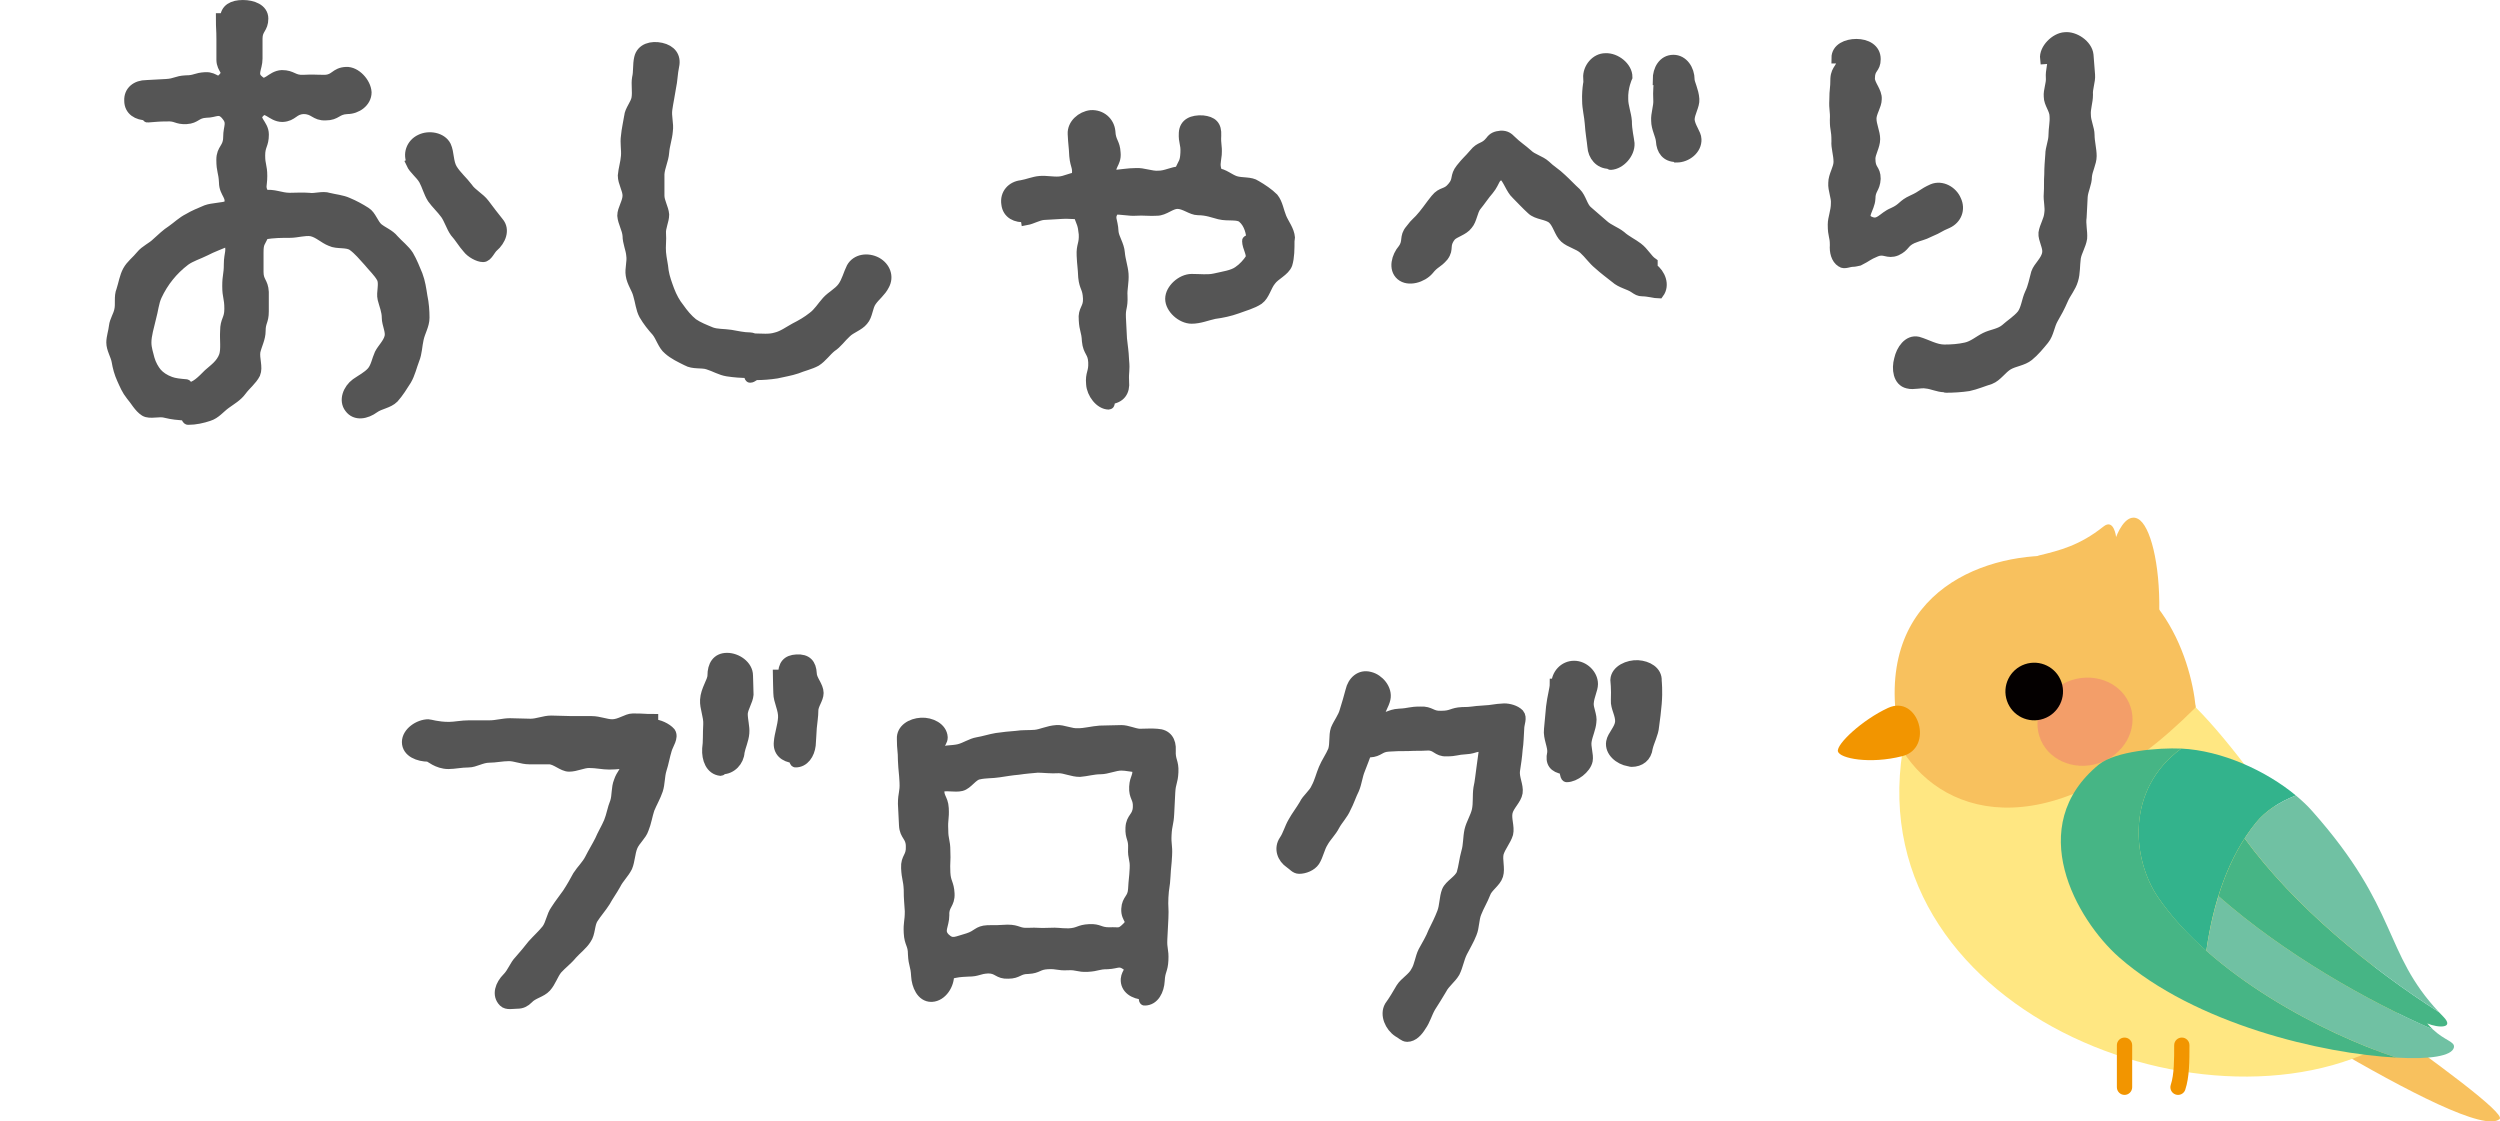 <?xml version="1.0" encoding="iso-8859-1"?>
<!-- Generator: Adobe Illustrator 23.0.3, SVG Export Plug-In . SVG Version: 6.00 Build 0)  -->
<svg version="1.1" id="&#x30EC;&#x30A4;&#x30E4;&#x30FC;_1"
	 xmlns="http://www.w3.org/2000/svg" xmlns:xlink="http://www.w3.org/1999/xlink" x="0px" y="0px" width="131.002px"
	 height="58.763px" viewBox="0 0 131.002 58.763" style="enable-background:new 0 0 131.002 58.763;" xml:space="preserve">
<g>
	<path style="fill:#555555;stroke:#555555;stroke-width:0.567;stroke-miterlimit:10;" d="M16.179,10.386
		c0.331,0.055,0.718-0.11,1.049,0c0.331,0.083,0.69,0.11,0.994,0.249c0.331,0.138,0.635,0.303,0.938,0.497
		c0.275,0.166,0.386,0.607,0.635,0.828c0.275,0.221,0.607,0.331,0.828,0.607c0.248,0.276,0.579,0.524,0.772,0.828
		c0.193,0.331,0.331,0.69,0.47,1.021c0.138,0.359,0.192,0.746,0.248,1.104c0.083,0.386,0.11,0.772,0.11,1.131
		c0,0.387-0.221,0.718-0.304,1.104c-0.083,0.359-0.083,0.745-0.221,1.076c-0.138,0.359-0.221,0.746-0.414,1.077
		c-0.193,0.304-0.414,0.663-0.662,0.938c-0.276,0.276-0.718,0.304-1.021,0.524c-0.414,0.304-0.966,0.414-1.27,0
		c-0.304-0.386-0.083-0.966,0.331-1.27c0.275-0.193,0.607-0.359,0.828-0.607s0.275-0.635,0.414-0.938
		c0.138-0.276,0.441-0.552,0.524-0.883c0.083-0.304-0.139-0.69-0.139-1.021c0-0.359-0.138-0.662-0.221-0.994
		c-0.082-0.331,0.11-0.8-0.055-1.104c-0.166-0.304-0.47-0.58-0.69-0.855c-0.276-0.304-0.524-0.607-0.828-0.828
		c-0.304-0.221-0.828-0.083-1.159-0.249c-0.358-0.138-0.635-0.442-1.021-0.524c-0.358-0.055-0.745,0.083-1.132,0.083
		c-0.469,0-0.8,0-1.353,0.083c-0.221,0.469-0.304,0.441-0.304,0.966c0,0.497,0,0.497,0,1.021s0.249,0.524,0.276,1.049
		c0,0.497,0,0.497,0,1.021s-0.166,0.524-0.166,1.021c0,0.386-0.192,0.717-0.275,1.076c-0.056,0.387,0.138,0.828,0,1.16
		c-0.166,0.331-0.497,0.58-0.718,0.883s-0.524,0.469-0.828,0.69s-0.524,0.524-0.884,0.635c-0.331,0.11-0.689,0.193-1.076,0.193
		c-0.055,0-0.11-0.221-0.166-0.221c-0.358-0.028-0.662-0.055-0.993-0.138c-0.359-0.11-0.828,0.083-1.104-0.083
		c-0.304-0.193-0.497-0.58-0.718-0.828c-0.221-0.276-0.331-0.552-0.469-0.855s-0.221-0.607-0.276-0.938
		c-0.055-0.304-0.275-0.635-0.275-0.966c0-0.276,0.11-0.58,0.138-0.855s0.221-0.552,0.276-0.828c0.082-0.331-0.028-0.718,0.11-1.049
		c0.11-0.332,0.165-0.718,0.331-1.021c0.165-0.304,0.469-0.524,0.689-0.8c0.222-0.276,0.58-0.414,0.828-0.663
		c0.249-0.221,0.497-0.469,0.801-0.663c0.276-0.193,0.524-0.441,0.855-0.607c0.276-0.166,0.607-0.303,0.938-0.441
		c0.304-0.11,0.801-0.11,1.159-0.221c0.249-0.524-0.221-0.663-0.221-1.242c-0.027-0.58-0.138-0.58-0.138-1.187
		c0-0.58,0.358-0.58,0.358-1.187c0-0.58,0.249-0.745-0.138-1.187c-0.358-0.386-0.552-0.11-1.049-0.11
		c-0.524,0.028-0.524,0.304-1.021,0.332C9.25,6.246,9.25,6.053,8.753,6.08c-0.524,0-0.524,0.027-1.021,0.055
		c-0.028,0-0.028-0.11-0.028-0.11c-0.496,0-0.91-0.249-0.91-0.745C6.766,4.783,7.153,4.479,7.677,4.479
		c0.524-0.027,0.497-0.027,1.021-0.055s0.524-0.166,1.049-0.193c0.497,0,0.497-0.138,1.021-0.166
		c0.524-0.027,0.579,0.414,0.938,0.028c0.358-0.387-0.083-0.442-0.083-0.966c0-0.552,0-0.552,0-1.077s-0.027-0.524-0.027-1.076
		h0.221c0-0.497,0.387-0.69,0.911-0.69c0.496,0,1.049,0.193,1.049,0.69c0,0.524-0.304,0.524-0.304,1.049s0,0.524,0,1.049
		S13.143,3.9,13.557,4.231c0.414,0.387,0.635-0.248,1.214-0.276c0.553,0,0.58,0.276,1.132,0.249c0.553-0.028,0.553,0,1.132,0
		c0.552-0.028,0.524-0.387,1.104-0.414c0.497-0.028,1.021,0.552,1.049,1.049c0,0.497-0.497,0.855-0.994,0.855
		c-0.579,0.028-0.552,0.332-1.132,0.332c-0.552,0.027-0.579-0.332-1.159-0.332c-0.552,0.028-0.552,0.387-1.104,0.414
		c-0.58,0-0.828-0.635-1.215-0.221c-0.387,0.387,0.221,0.607,0.221,1.16c0,0.552-0.193,0.552-0.193,1.104
		c0,0.524,0.11,0.524,0.11,1.076c0,0.552-0.138,0.525,0.11,1.021c0.524-0.083,0.856,0.138,1.353,0.138
		C15.516,10.386,15.848,10.359,16.179,10.386z M10.934,19.606c0.276-0.249,0.663-0.497,0.828-0.966
		c0.11-0.359,0.028-0.828,0.056-1.297c0-0.58,0.221-0.58,0.221-1.16c0-0.607-0.11-0.607-0.11-1.187c0-0.58,0.083-0.58,0.083-1.159
		s0.193-0.69-0.028-1.242c-0.386,0.166-0.91,0.359-1.214,0.524c-0.387,0.193-0.773,0.304-1.077,0.524
		c-0.331,0.249-0.635,0.552-0.855,0.828c-0.248,0.304-0.469,0.663-0.635,1.021c-0.165,0.359-0.193,0.773-0.304,1.159
		c-0.11,0.469-0.248,0.911-0.248,1.297c0,0.332,0.11,0.607,0.165,0.856c0.083,0.304,0.249,0.58,0.387,0.745
		c0.166,0.193,0.414,0.359,0.718,0.469c0.221,0.083,0.497,0.11,0.828,0.138c0.056,0,0.083,0.166,0.11,0.166
		C10.245,20.324,10.603,19.937,10.934,19.606z M25.84,12.926c-0.166,0.138-0.304,0.524-0.524,0.524
		c-0.249,0-0.635-0.221-0.801-0.442c-0.248-0.276-0.414-0.58-0.662-0.855c-0.193-0.276-0.304-0.663-0.497-0.938
		c-0.221-0.304-0.497-0.552-0.69-0.828c-0.193-0.304-0.275-0.663-0.441-0.966c-0.193-0.331-0.524-0.552-0.662-0.855l0.055-0.028
		c-0.248-0.441-0.055-0.994,0.414-1.214c0.441-0.221,1.104-0.11,1.325,0.331c0.166,0.359,0.11,0.856,0.331,1.215
		c0.221,0.358,0.552,0.635,0.801,0.966c0.221,0.332,0.635,0.524,0.883,0.856c0.249,0.331,0.497,0.662,0.745,0.966
		C26.448,12.043,26.227,12.594,25.84,12.926z"/>
	<path style="fill:#555555;stroke:#555555;stroke-width:0.567;stroke-miterlimit:10;" d="M46.319,14.941
		c-0.165,0.332-0.469,0.552-0.662,0.828c-0.221,0.304-0.193,0.746-0.441,1.021c-0.222,0.276-0.636,0.386-0.884,0.635
		c-0.276,0.249-0.469,0.552-0.772,0.746c-0.276,0.221-0.497,0.552-0.801,0.745c-0.304,0.166-0.69,0.249-1.021,0.386
		c-0.331,0.111-0.69,0.166-1.049,0.249c-0.358,0.055-0.718,0.083-1.076,0.083c-0.083,0-0.193,0.138-0.304,0.138
		c-0.028,0-0.056-0.248-0.083-0.248c-0.387,0-0.745-0.028-1.104-0.083c-0.358-0.055-0.662-0.249-1.021-0.359
		c-0.331-0.11-0.772,0-1.104-0.193c-0.331-0.166-0.69-0.331-0.966-0.58c-0.276-0.221-0.387-0.662-0.607-0.938
		c-0.249-0.276-0.47-0.552-0.663-0.883c-0.165-0.304-0.193-0.69-0.304-1.049c-0.082-0.331-0.331-0.635-0.386-1.021
		c-0.056-0.331,0.082-0.69,0.027-1.049c-0.027-0.331-0.193-0.663-0.193-1.021c-0.027-0.359-0.248-0.69-0.276-1.049
		c0-0.331,0.276-0.69,0.276-1.049c0-0.331-0.248-0.69-0.248-1.049c0.027-0.331,0.138-0.663,0.165-1.021
		c0.028-0.331-0.055-0.69,0-1.049c0.028-0.331,0.11-0.663,0.166-1.021c0.027-0.331,0.331-0.635,0.387-0.966
		c0.055-0.359-0.028-0.718,0.027-1.049c0.083-0.332,0.027-0.69,0.11-1.049c0.11-0.497,0.635-0.635,1.132-0.524
		s0.772,0.442,0.662,0.938c-0.083,0.387-0.083,0.773-0.165,1.132c-0.056,0.387-0.139,0.746-0.193,1.132
		c-0.056,0.386,0.083,0.773,0.027,1.132c-0.027,0.386-0.166,0.745-0.193,1.132c-0.027,0.386-0.221,0.745-0.248,1.131
		c0,0.387,0,0.773,0,1.132c0,0.332,0.221,0.663,0.248,0.994c0,0.332-0.193,0.663-0.165,0.994c0.027,0.332-0.028,0.663,0,0.994
		c0.027,0.332,0.11,0.635,0.138,0.966c0.055,0.359,0.193,0.718,0.304,1.021c0.138,0.359,0.304,0.663,0.524,0.938
		c0.193,0.276,0.441,0.58,0.718,0.8c0.275,0.193,0.635,0.332,0.966,0.469c0.304,0.11,0.662,0.083,1.021,0.138
		c0.331,0.055,0.662,0.138,1.021,0.138c0.082,0,0.165,0.055,0.248,0.055c0.359,0,0.745,0.055,1.104-0.055
		c0.358-0.083,0.689-0.332,0.993-0.497c0.331-0.166,0.663-0.359,0.938-0.58c0.304-0.221,0.497-0.552,0.745-0.828
		c0.249-0.276,0.607-0.442,0.828-0.745c0.222-0.304,0.304-0.69,0.47-1.021c0.248-0.442,0.828-0.524,1.297-0.276
		C46.375,14.002,46.568,14.499,46.319,14.941z"/>
	<path style="fill:#555555;stroke:#555555;stroke-width:0.567;stroke-miterlimit:10;" d="M67.55,12.622c0,0.414,0,0.855-0.11,1.214
		c-0.138,0.359-0.635,0.552-0.855,0.856c-0.249,0.303-0.331,0.773-0.635,0.994c-0.332,0.221-0.773,0.331-1.132,0.469
		c-0.387,0.138-0.773,0.221-1.187,0.276c-0.386,0.083-0.772,0.249-1.187,0.249c-0.524,0-1.104-0.524-1.104-1.021
		c0-0.497,0.58-1.021,1.104-1.021c0.441,0,0.855,0.055,1.215-0.028c0.469-0.11,0.938-0.166,1.241-0.386
		c0.249-0.166,0.497-0.442,0.636-0.663c0.11-0.249-0.166-0.607-0.166-0.938c0-0.028,0.221-0.055,0.221-0.083
		c0-0.304-0.11-0.828-0.469-1.132c-0.249-0.221-0.773-0.083-1.215-0.193c-0.331-0.083-0.662-0.221-1.132-0.221
		c-0.331,0-0.69-0.331-1.076-0.331c-0.359,0-0.69,0.359-1.077,0.359c-0.358,0.028-0.718-0.028-1.104,0
		c-0.331,0.028-0.773-0.083-1.132-0.055c-0.331,0.469-0.083,0.524-0.056,1.187c0.028,0.331,0.304,0.69,0.331,1.104
		c0.028,0.359,0.166,0.745,0.193,1.104c0.028,0.414-0.082,0.801-0.055,1.132c0.027,0.663-0.11,0.58-0.083,1.159
		c0.027,0.552,0.027,0.552,0.056,1.104c0.055,0.552,0.082,0.552,0.11,1.131c0.055,0.552-0.028,0.552,0,1.104
		c0.055,0.524-0.193,0.855-0.718,0.911c0,0-0.028,0.276-0.056,0.276c-0.469,0-0.883-0.58-0.911-1.049
		c-0.055-0.58,0.139-0.58,0.11-1.159c-0.027-0.552-0.275-0.524-0.331-1.104c-0.027-0.552-0.138-0.552-0.165-1.104
		c-0.056-0.552,0.248-0.58,0.221-1.131c-0.027-0.58-0.193-0.552-0.249-1.104c-0.027-0.58-0.055-0.58-0.082-1.131
		c-0.028-0.552,0.138-0.58,0.11-1.132c-0.056-0.552-0.11-0.552-0.304-1.077c-0.331,0.028-0.553-0.027-0.855,0
		c-0.332,0.028-0.636,0.028-0.967,0.055c-0.304,0.028-0.607,0.221-0.911,0.276l-0.027-0.166c-0.497,0.055-0.938-0.166-0.993-0.662
		c-0.083-0.524,0.275-0.911,0.772-0.966c0.331-0.055,0.635-0.193,0.966-0.221c0.332-0.028,0.69,0.055,1.021,0.027
		c0.331-0.027,0.58-0.193,0.911-0.221c0.11-0.58-0.056-0.552-0.11-1.132c-0.027-0.58-0.056-0.58-0.083-1.159
		c-0.027-0.497,0.441-0.911,0.938-0.966c0.524-0.027,0.938,0.332,0.994,0.828c0.027,0.58,0.248,0.58,0.275,1.132
		c0.056,0.58-0.386,0.663-0.165,1.187c0.414-0.028,0.855-0.11,1.242-0.11c0.386-0.028,0.8,0.166,1.187,0.138
		c0.414,0,0.745-0.221,1.104-0.221c0.221-0.497,0.304-0.469,0.331-0.994s-0.11-0.524-0.083-1.049
		c0.027-0.497,0.441-0.663,0.966-0.635c0.497,0.055,0.718,0.248,0.69,0.773c-0.027,0.497,0.056,0.497,0.027,0.994
		c-0.055,0.497-0.11,0.497,0.028,0.994c0.358,0.027,0.635,0.304,0.966,0.414c0.358,0.11,0.801,0.027,1.076,0.221
		c0.331,0.193,0.663,0.414,0.911,0.663c0.221,0.276,0.276,0.69,0.414,1.021c0.138,0.332,0.414,0.663,0.441,1.049
		C67.577,12.512,67.55,12.567,67.55,12.622z"/>
	<path style="fill:#555555;stroke:#555555;stroke-width:0.567;stroke-miterlimit:10;" d="M86.583,14.057
		c0.414,0.304,0.636,0.883,0.332,1.297c-0.166,0-0.553-0.11-0.856-0.11c-0.165,0-0.248-0.055-0.414-0.166
		c-0.275-0.193-0.689-0.249-0.993-0.524c-0.276-0.221-0.58-0.441-0.884-0.718c-0.275-0.221-0.496-0.552-0.772-0.8
		s-0.718-0.332-0.994-0.58c-0.275-0.249-0.358-0.746-0.635-0.994c-0.275-0.248-0.828-0.221-1.104-0.497
		c-0.276-0.249-0.524-0.524-0.801-0.8c-0.276-0.249-0.414-0.773-0.69-1.021c-0.524,0.055-0.386,0.331-0.772,0.8
		c-0.221,0.249-0.414,0.552-0.662,0.856c-0.193,0.249-0.222,0.718-0.442,0.966c-0.221,0.304-0.689,0.387-0.883,0.607
		c-0.387,0.497-0.083,0.635-0.387,1.049c-0.331,0.387-0.441,0.304-0.772,0.718c-0.332,0.386-1.049,0.607-1.436,0.276
		c-0.387-0.331-0.221-0.966,0.11-1.353c0.304-0.414,0.055-0.635,0.387-1.021c0.304-0.414,0.358-0.359,0.689-0.773
		s0.304-0.414,0.635-0.828c0.332-0.414,0.553-0.221,0.884-0.635c0.331-0.387,0.11-0.552,0.441-0.966s0.359-0.386,0.69-0.773
		c0.331-0.414,0.524-0.249,0.855-0.663c0.138-0.193,0.276-0.248,0.552-0.276c0.249,0,0.359,0.083,0.524,0.249
		c0.276,0.276,0.58,0.469,0.856,0.718c0.248,0.248,0.662,0.331,0.938,0.58c0.248,0.249,0.579,0.441,0.828,0.69
		c0.275,0.249,0.524,0.524,0.772,0.745c0.276,0.276,0.331,0.746,0.607,0.966c0.275,0.249,0.552,0.469,0.828,0.718
		c0.275,0.249,0.635,0.359,0.911,0.58c0.275,0.249,0.635,0.414,0.883,0.607c0.331,0.248,0.497,0.607,0.772,0.8V14.057z
		 M83.464,7.681c-0.027-0.304-0.11-0.746-0.138-1.215c-0.027-0.386-0.138-0.8-0.138-1.187c-0.027-0.663,0.11-1.187,0.11-1.187
		h-0.056c-0.027-0.524,0.387-1.021,0.884-1.021c0.524-0.028,1.132,0.442,1.132,0.966c0,0-0.249,0.524-0.221,1.159
		c0,0.386,0.165,0.773,0.192,1.159c0,0.469,0.111,0.883,0.139,1.16c0.027,0.524-0.47,1.076-0.966,1.104
		c-0.028,0-0.056-0.055-0.083-0.055C83.823,8.565,83.492,8.151,83.464,7.681z M88.764,5.197c0.028,0.331-0.248,0.718-0.248,1.077
		c0.027,0.386,0.359,0.745,0.359,1.021c0.027,0.524-0.497,0.938-1.021,0.938l-0.028-0.027c-0.496,0-0.745-0.332-0.772-0.828
		c-0.027-0.304-0.248-0.663-0.248-1.049c-0.028-0.359,0.138-0.746,0.11-1.104c-0.028-0.441,0.027-0.828,0.027-1.049h-0.056
		c0-0.524,0.276-1.021,0.801-1.021c0.497,0,0.828,0.497,0.828,1.021C88.516,4.369,88.736,4.755,88.764,5.197z"/>
	<path style="fill:#555555;stroke:#555555;stroke-width:0.567;stroke-miterlimit:10;" d="M102.047,11.684
		c-0.469,0.193-0.441,0.249-0.91,0.441c-0.442,0.221-0.47,0.166-0.938,0.359c-0.47,0.221-0.359,0.414-0.828,0.635
		c-0.47,0.193-0.607-0.138-1.077,0.055c-0.469,0.193-0.441,0.249-0.883,0.469c-0.139,0.028-0.221,0.056-0.331,0.056
		c-0.193,0-0.442,0.138-0.58,0.027c-0.276-0.166-0.358-0.552-0.331-0.883c0-0.524-0.11-0.441-0.11-1.077
		c0-0.331,0.165-0.69,0.165-1.104c0.028-0.331-0.165-0.718-0.138-1.077c0-0.386,0.276-0.745,0.276-1.104
		c0-0.386-0.139-0.773-0.11-1.077c0-0.662-0.083-0.552-0.083-1.104c0.027-0.524-0.056-0.524-0.027-1.077
		c0-0.552,0.055-0.552,0.055-1.104c0.027-0.524,0.359-0.524,0.359-1.077h-0.304c0-0.497,0.524-0.717,1.021-0.717
		c0.524,0,0.994,0.248,0.994,0.773c0,0.524-0.304,0.414-0.304,1.021c0,0.332,0.387,0.69,0.359,1.077c0,0.331-0.276,0.69-0.276,1.021
		c0,0.358,0.193,0.717,0.193,1.076S97.99,8.012,97.99,8.316c0,0.635,0.276,0.524,0.276,1.049c-0.027,0.524-0.276,0.524-0.276,1.049
		c-0.027,0.524-0.524,0.938-0.055,1.187c0.552,0.276,0.718-0.221,1.27-0.441c0.552-0.249,0.47-0.414,1.021-0.663
		s0.497-0.331,1.049-0.58c0.469-0.193,1.021,0.11,1.215,0.58C102.71,10.966,102.517,11.463,102.047,11.684z M109.5,3.927
		c0.027,0.332-0.138,0.69-0.11,1.049c0,0.359-0.138,0.717-0.11,1.049c0,0.359,0.193,0.718,0.193,1.049
		c0,0.359,0.11,0.745,0.11,1.104s-0.221,0.718-0.248,1.077c0,0.359-0.193,0.69-0.222,1.049c-0.027,0.359-0.027,0.718-0.055,1.077
		c-0.056,0.359,0.055,0.745,0.027,1.104c-0.055,0.359-0.276,0.69-0.331,1.021c-0.056,0.414-0.027,0.8-0.138,1.159
		c-0.11,0.387-0.387,0.69-0.524,1.021c-0.166,0.386-0.332,0.69-0.525,1.021c-0.192,0.332-0.221,0.773-0.469,1.077
		s-0.497,0.607-0.801,0.856c-0.304,0.248-0.745,0.276-1.076,0.469c-0.331,0.193-0.58,0.607-0.938,0.745
		c-0.359,0.11-0.745,0.276-1.132,0.359c-0.358,0.055-0.801,0.083-1.187,0.083c-0.028,0-0.056-0.027-0.083-0.027
		c-0.304,0-0.635-0.166-0.938-0.193c-0.304-0.055-0.663,0.083-0.967,0c-0.496-0.11-0.579-0.745-0.441-1.242
		c0.11-0.497,0.47-1.021,0.966-0.911c0.47,0.138,0.911,0.414,1.381,0.414c0.387,0,0.772-0.028,1.132-0.11
		c0.386-0.083,0.689-0.359,1.021-0.524c0.332-0.166,0.746-0.193,1.05-0.442c0.275-0.249,0.635-0.469,0.883-0.773
		c0.221-0.304,0.248-0.745,0.414-1.104c0.166-0.331,0.221-0.69,0.331-1.077c0.11-0.331,0.524-0.635,0.58-1.049
		c0.055-0.331-0.221-0.718-0.193-1.049c0.056-0.359,0.276-0.663,0.304-1.021c0.055-0.331-0.056-0.69-0.027-1.021
		c0.027-0.359,0-0.69,0.027-1.021c0-0.359,0.027-0.69,0.055-1.049c0-0.332,0.166-0.663,0.166-1.021c0-0.331,0.083-0.663,0.056-0.994
		c0-0.359-0.304-0.663-0.304-1.021c-0.028-0.331,0.138-0.663,0.11-0.994c-0.028-0.359,0.11-0.69,0.082-1.021l-0.386,0.028
		c-0.056-0.497,0.524-1.077,1.021-1.104c0.496-0.055,1.159,0.386,1.214,0.911C109.446,3.21,109.473,3.569,109.5,3.927z"/>
	<path style="fill:#555555;stroke:#555555;stroke-width:0.567;stroke-miterlimit:10;" d="M34.208,37.97
		c0.304,0,0.718,0.193,0.91,0.414c0.166,0.249-0.11,0.607-0.192,0.883c-0.111,0.359-0.166,0.718-0.276,1.049
		c-0.11,0.359-0.083,0.746-0.193,1.077s-0.304,0.663-0.441,0.994c-0.11,0.331-0.166,0.718-0.304,1.049
		c-0.11,0.332-0.441,0.58-0.58,0.911c-0.138,0.331-0.138,0.745-0.275,1.076c-0.166,0.332-0.442,0.58-0.607,0.911
		c-0.166,0.304-0.387,0.607-0.553,0.911c-0.192,0.304-0.441,0.58-0.635,0.884c-0.193,0.303-0.138,0.772-0.358,1.076
		c-0.193,0.304-0.497,0.524-0.745,0.801c-0.221,0.276-0.524,0.497-0.773,0.772c-0.221,0.276-0.331,0.663-0.579,0.939
		c-0.249,0.276-0.69,0.331-0.938,0.607c-0.166,0.166-0.332,0.249-0.553,0.249c-0.248,0-0.552,0.083-0.718-0.083
		c-0.358-0.358-0.165-0.883,0.193-1.242c0.276-0.276,0.387-0.663,0.635-0.911c0.249-0.276,0.47-0.552,0.69-0.828
		c0.248-0.276,0.524-0.524,0.745-0.8c0.221-0.304,0.249-0.718,0.47-1.021c0.193-0.304,0.414-0.58,0.607-0.855
		c0.221-0.332,0.386-0.635,0.552-0.939c0.193-0.303,0.469-0.552,0.635-0.883c0.166-0.331,0.358-0.635,0.524-0.966
		c0.138-0.332,0.331-0.635,0.47-0.966c0.138-0.331,0.192-0.718,0.331-1.049c0.11-0.331,0.055-0.745,0.193-1.077
		c0.11-0.359,0.386-0.607,0.496-0.966c-0.304,0-0.635,0.055-1.021,0.055c-0.332,0-0.663-0.083-1.05-0.083
		c-0.331,0-0.689,0.193-1.049,0.193c-0.331,0-0.689-0.386-1.049-0.386c-0.358,0-0.718,0-1.049,0c-0.358,0-0.718-0.166-1.049-0.166
		c-0.358,0-0.718,0.083-1.049,0.083c-0.387,0-0.745,0.249-1.076,0.249c-0.387,0-0.746,0.083-1.049,0.083
		c-0.58,0-0.967-0.386-1.05-0.386c-0.496,0-1.104-0.221-1.104-0.745c0-0.497,0.607-0.911,1.104-0.911
		c0.083,0,0.47,0.138,1.077,0.138c0.304,0,0.662-0.083,1.076-0.083c0.331,0,0.69,0,1.077,0c0.331,0,0.689-0.11,1.049-0.11
		c0.358,0,0.718,0.027,1.076,0.027s0.718-0.166,1.076-0.166c0.359,0,0.718,0.028,1.077,0.028c0.358,0,0.718,0,1.049,0
		c0.387,0,0.745,0.166,1.076,0.166c0.414,0,0.773-0.304,1.077-0.304c0.662,0,0.524,0.028,1.049,0.028V37.97z M39.175,35.404
		c0,0.276,0.028,0.635,0.028,0.994c-0.028,0.331-0.276,0.662-0.304,0.994c0,0.359,0.11,0.69,0.083,1.021
		c-0.028,0.359-0.193,0.69-0.249,0.994c-0.027,0.469-0.414,0.883-0.883,0.883c-0.028,0-0.056,0.083-0.083,0.083
		c-0.524-0.055-0.718-0.607-0.69-1.132c0.056-0.358,0.028-0.828,0.056-1.27s-0.193-0.883-0.166-1.297
		c0.027-0.524,0.387-0.966,0.387-1.27c0-0.525,0.221-0.911,0.745-0.911C38.596,34.492,39.175,34.879,39.175,35.404z M42.875,36.314
		c0,0.304-0.276,0.607-0.276,0.911s-0.055,0.607-0.082,0.911c-0.028,0.332-0.028,0.635-0.056,0.911
		c-0.056,0.469-0.331,0.883-0.772,0.883c-0.056,0-0.056-0.221-0.083-0.221c-0.497-0.055-0.828-0.331-0.773-0.828
		c0.028-0.387,0.193-0.828,0.221-1.27c0.028-0.441-0.248-0.883-0.248-1.297c0-0.331-0.027-0.635-0.027-0.938h0.275
		c0-0.524,0.193-0.773,0.69-0.8c0.524-0.028,0.745,0.221,0.773,0.717C42.516,35.624,42.875,35.955,42.875,36.314z"/>
	<path style="fill:#555555;stroke:#555555;stroke-width:0.567;stroke-miterlimit:10;" d="M61.329,39.323
		c-0.028,0.552,0.165,0.58,0.138,1.132c-0.027,0.552-0.138,0.524-0.166,1.077c-0.027,0.552-0.027,0.552-0.055,1.104
		c-0.027,0.552-0.11,0.552-0.138,1.104c-0.028,0.524,0.055,0.552,0.027,1.077c-0.027,0.552-0.056,0.552-0.083,1.104
		s-0.083,0.552-0.11,1.104c-0.027,0.524,0.027,0.552,0,1.077c-0.027,0.552-0.027,0.552-0.056,1.104
		c-0.027,0.552,0.083,0.552,0.056,1.104c-0.027,0.552-0.166,0.525-0.193,1.077c-0.027,0.497-0.275,1.021-0.772,1.021
		c-0.028,0-0.028-0.304-0.028-0.304c-0.524-0.028-0.966-0.304-0.938-0.8c0.028-0.359,0.359-0.497,0.056-0.718
		c-0.414-0.304-0.497-0.11-1.021-0.083c-0.524,0-0.524,0.11-1.049,0.138c-0.524,0.027-0.524-0.11-1.049-0.083
		c-0.524,0.028-0.524-0.083-1.049-0.055c-0.524,0.028-0.497,0.221-1.021,0.249c-0.524,0-0.524,0.249-1.049,0.249
		c-0.524,0.027-0.524-0.276-1.049-0.276c-0.524,0.028-0.524,0.166-1.049,0.166c-0.524,0.027-0.497,0.027-1.021,0.138
		c-0.083,0,0-0.055,0,0.028c0.027,0.524-0.359,1.132-0.884,1.159h-0.027c-0.497,0-0.745-0.58-0.772-1.077
		c-0.028-0.58-0.139-0.552-0.166-1.131c0-0.552-0.193-0.552-0.221-1.132c-0.027-0.552,0.056-0.552,0.056-1.132
		c-0.028-0.552-0.056-0.552-0.056-1.132c-0.027-0.552-0.11-0.552-0.138-1.132c-0.028-0.552,0.275-0.552,0.248-1.131
		c0-0.552-0.331-0.552-0.358-1.104c-0.028-0.58-0.028-0.58-0.056-1.131c0-0.552,0.11-0.58,0.083-1.132s-0.056-0.552-0.083-1.132
		c0-0.552-0.055-0.552-0.055-1.132c-0.028-0.497,0.469-0.8,0.993-0.828c0.497-0.027,1.076,0.249,1.104,0.746
		c0,0.359-0.442,0.497-0.276,0.8c0.331-0.11,0.828-0.083,1.159-0.166s0.635-0.304,0.967-0.359c0.331-0.055,0.662-0.166,0.993-0.221
		c0.359-0.055,0.69-0.083,1.021-0.11c0.331-0.055,0.69-0.028,0.993-0.055c0.332-0.028,0.69-0.221,1.132-0.249
		c0.332-0.028,0.746,0.193,1.132,0.166c0.359,0,0.745-0.11,1.132-0.138c0.359,0,0.745-0.027,1.132-0.027
		c0.304,0,0.635,0.166,0.938,0.193c0.331,0,0.635-0.028,0.938,0C61.136,38.495,61.357,38.826,61.329,39.323z M50.73,49.178
		c0.524-0.166,0.497-0.387,1.021-0.414c0.524,0,0.524,0,1.049-0.028c0.552,0,0.552,0.193,1.076,0.166
		c0.524-0.027,0.524,0.028,1.076,0c0.524-0.027,0.524,0.028,1.049,0.028c0.553-0.028,0.525-0.193,1.077-0.221
		c0.524-0.028,0.524,0.166,1.049,0.166c0.524-0.028,0.552,0.11,0.938-0.276c0.387-0.387-0.056-0.414-0.027-0.966
		c0.027-0.524,0.331-0.497,0.358-1.049c0.027-0.524,0.056-0.524,0.083-1.077c0.027-0.524-0.11-0.524-0.083-1.049
		c0.027-0.552-0.165-0.552-0.138-1.077c0.027-0.552,0.358-0.524,0.387-1.077c0.027-0.524-0.222-0.524-0.193-1.076
		c0.027-0.524,0.248-0.524,0.138-1.049c-0.276,0-0.552-0.083-0.828-0.083c-0.358,0-0.745,0.193-1.104,0.193
		c-0.358,0-0.717,0.11-1.076,0.138c-0.387,0-0.772-0.193-1.104-0.193c-0.414,0.027-0.8-0.028-1.104-0.028
		c-0.304,0.028-0.663,0.055-1.021,0.11c-0.331,0.028-0.662,0.083-1.021,0.138c-0.331,0.055-0.689,0.027-1.049,0.11
		c-0.331,0.055-0.58,0.524-0.911,0.607c-0.331,0.083-0.8-0.055-1.132,0.055c-0.138,0.552,0.166,0.58,0.193,1.131
		c0.028,0.552-0.055,0.552-0.027,1.132c0,0.552,0.11,0.552,0.11,1.104c0.027,0.552-0.027,0.552,0,1.131
		c0.027,0.552,0.193,0.552,0.221,1.104c0.027,0.552-0.304,0.58-0.275,1.131c0,0.552-0.332,0.828,0.055,1.215
		C49.902,49.536,50.122,49.343,50.73,49.178z"/>
	<path style="fill:#555555;stroke:#555555;stroke-width:0.567;stroke-miterlimit:10;" d="M79.588,37.418
		c0.166,0.193,0,0.497,0,0.746c-0.027,0.386-0.027,0.745-0.083,1.104c-0.027,0.386-0.083,0.745-0.138,1.104
		c-0.056,0.387,0.193,0.801,0.138,1.16c-0.055,0.358-0.441,0.662-0.524,1.021s0.11,0.773,0.027,1.132
		c-0.11,0.359-0.386,0.663-0.496,1.021c-0.083,0.359,0.082,0.8-0.028,1.159s-0.552,0.607-0.662,0.938
		c-0.138,0.359-0.331,0.663-0.47,1.021c-0.138,0.331-0.11,0.745-0.248,1.076c-0.138,0.359-0.331,0.663-0.497,0.994
		c-0.165,0.331-0.221,0.717-0.386,1.049c-0.193,0.331-0.524,0.552-0.69,0.883c-0.193,0.331-0.387,0.635-0.58,0.938
		c-0.192,0.331-0.275,0.69-0.496,0.994c-0.166,0.276-0.414,0.552-0.718,0.552c-0.166,0-0.304-0.166-0.47-0.248
		c-0.414-0.276-0.689-0.883-0.441-1.325c0.221-0.304,0.414-0.635,0.607-0.966c0.193-0.304,0.607-0.524,0.772-0.856
		c0.193-0.304,0.221-0.718,0.387-1.049c0.193-0.359,0.387-0.663,0.524-1.021c0.166-0.331,0.331-0.662,0.469-1.021
		c0.139-0.359,0.111-0.773,0.249-1.132c0.138-0.331,0.635-0.552,0.772-0.911c0.11-0.359,0.139-0.745,0.249-1.131
		c0.11-0.359,0.082-0.746,0.165-1.132c0.083-0.359,0.304-0.69,0.387-1.049c0.083-0.387,0.027-0.773,0.083-1.16
		c0.083-0.359,0.11-0.745,0.165-1.104c0.056-0.386,0.083-0.635,0.139-1.021c-0.47-0.166-0.47,0.028-0.967,0.055
		c-0.524,0.028-0.524,0.111-1.021,0.111c-0.497,0.027-0.524-0.332-1.021-0.304c-0.497,0.027-0.497,0-1.021,0.027
		c-0.497,0-0.497,0-0.994,0.028c-0.496,0.027-0.496,0.276-0.993,0.304c-0.056,0-0.11-0.083-0.139-0.11
		c-0.138,0.358-0.248,0.69-0.386,1.021c-0.139,0.332-0.166,0.69-0.304,1.021c-0.166,0.331-0.276,0.69-0.441,0.994
		c-0.139,0.331-0.414,0.607-0.58,0.911c-0.166,0.332-0.441,0.58-0.607,0.883c-0.193,0.304-0.248,0.69-0.441,0.994
		c-0.166,0.248-0.524,0.386-0.801,0.386c-0.193,0-0.304-0.166-0.469-0.276c-0.414-0.276-0.58-0.773-0.304-1.187
		c0.193-0.276,0.275-0.635,0.469-0.966c0.166-0.304,0.387-0.58,0.58-0.911c0.138-0.304,0.497-0.552,0.635-0.883
		c0.166-0.304,0.248-0.663,0.387-0.994c0.138-0.332,0.358-0.635,0.496-0.966c0.111-0.359,0.028-0.773,0.139-1.104
		c0.138-0.332,0.387-0.635,0.469-0.966c0.11-0.359,0.221-0.718,0.304-1.049c0.11-0.497,0.497-0.855,0.994-0.718
		c0.469,0.11,0.911,0.635,0.801,1.132c-0.056,0.276-0.304,0.663-0.387,0.966c0.552,0.11,0.579-0.138,1.132-0.166
		c0.552-0.027,0.552-0.11,1.104-0.11c0.553-0.027,0.553,0.249,1.104,0.221c0.552,0,0.552-0.166,1.076-0.193
		c0.553,0,0.553-0.055,1.104-0.083c0.552-0.027,0.552-0.083,1.104-0.11C79.064,37.142,79.395,37.225,79.588,37.418z M83.452,35.845
		c0,0.276-0.193,0.607-0.221,0.994c-0.027,0.304,0.193,0.663,0.138,0.994c-0.027,0.332-0.192,0.663-0.248,0.994
		c-0.056,0.332,0.11,0.718,0.056,1.021c-0.083,0.414-0.663,0.856-1.077,0.856c-0.083,0-0.083-0.387-0.165-0.414
		c-0.497-0.083-0.69-0.332-0.58-0.828c0.056-0.332-0.221-0.801-0.166-1.242c0.028-0.387,0.083-0.801,0.11-1.187
		c0.056-0.497,0.193-0.938,0.193-1.187h0.083c0-0.497,0.387-0.938,0.911-0.938C82.984,34.907,83.452,35.348,83.452,35.845z
		 M86.792,35.679c0,0.027,0.056,0.524,0,1.187c-0.027,0.359-0.082,0.773-0.138,1.187c-0.027,0.386-0.248,0.772-0.331,1.131
		c-0.056,0.469-0.387,0.718-0.828,0.718c-0.056,0-0.083-0.027-0.138-0.027c-0.497-0.083-0.994-0.497-0.911-0.994
		c0.055-0.332,0.441-0.663,0.469-1.049c0.028-0.386-0.248-0.773-0.221-1.131c0.027-0.607-0.027-1.077-0.027-1.077
		c0.027-0.497,0.662-0.773,1.159-0.746C86.324,34.907,86.821,35.182,86.792,35.679z"/>
</g>
<g>
	<path style="fill:#F8C15E;" d="M115.105,46.94c1.433,1.004,16.512,11.126,15.878,11.695c-1.515,1.366-16.466-8.599-17.83-9.213
		C111.556,48.701,113.666,45.934,115.105,46.94z"/>
	<path style="fill:#FFE782;" d="M115.057,37.066c3.684,3.686,9.515,13.152,11.002,16.98c-9.152,6.376-28.564-0.654-26.361-14.706
		C97.701,31.576,114.802,34.421,115.057,37.066z"/>
	<path style="fill:#F8C15E;" d="M115.057,37.066c-7.387,7.388-13.098,5.853-15.358,2.274c-1.997-7.764,3.591-10.204,7.66-10.222
		C113.067,29.091,114.802,34.421,115.057,37.066z"/>
	<path style="fill:#F29500;" d="M111.327,57.374c-0.221,0-0.401-0.18-0.401-0.401V54.77c0-0.221,0.18-0.401,0.401-0.401
		c0.221,0,0.401,0.18,0.401,0.401v2.202C111.727,57.194,111.548,57.374,111.327,57.374L111.327,57.374z"/>
	<path style="fill:#F29500;" d="M114.131,57.374c-0.042,0-0.085-0.007-0.127-0.021c-0.21-0.07-0.323-0.296-0.254-0.506
		c0.179-0.538,0.179-1.32,0.179-2.077c0-0.221,0.179-0.401,0.4-0.401c0.222,0,0.401,0.18,0.401,0.401c0,0.819,0,1.668-0.22,2.33
		C114.455,57.268,114.299,57.374,114.131,57.374L114.131,57.374z"/>
	<path style="fill:#F29500;" d="M99.675,39.625c-1.699,0.43-3.273,0.118-3.366-0.25c-0.094-0.372,1.268-1.652,2.624-2.278
		C100.523,36.363,101.376,39.2,99.675,39.625z"/>
	<path style="fill:#F8C15E;" d="M113.148,32.015c0.039-2.484-0.471-4.494-1.122-4.83c-0.677-0.35-1.141,0.957-1.141,0.957
		s-0.108-0.996-0.663-0.55c-1.244,0.99-2.282,1.248-3.374,1.514C105.378,29.461,113.108,34.725,113.148,32.015z"/>
	<defs>
		<filter id="Adobe_OpacityMaskFilter" filterUnits="userSpaceOnUse" x="106.766" y="35.506" width="4.982" height="4.623">
			<feFlood  style="flood-color:white;flood-opacity:1" result="back"/>
			<feBlend  in="SourceGraphic" in2="back" mode="normal"/>
		</filter>
	</defs>
	<mask maskUnits="userSpaceOnUse" x="106.766" y="35.506" width="4.982" height="4.623" id="SVGID_1_">
		<g style="filter:url(#Adobe_OpacityMaskFilter);">
			<defs>
				<filter id="Adobe_OpacityMaskFilter_1_" filterUnits="userSpaceOnUse" x="106.766" y="35.506" width="4.982" height="4.623">
					<feFlood  style="flood-color:white;flood-opacity:1" result="back"/>
					<feBlend  in="SourceGraphic" in2="back" mode="normal"/>
				</filter>
			</defs>
			<mask maskUnits="userSpaceOnUse" x="106.766" y="35.506" width="4.982" height="4.623" id="SVGID_1_">
				<g style="filter:url(#Adobe_OpacityMaskFilter_1_);">
				</g>
			</mask>
			
				<radialGradient id="SVGID_2_" cx="-127.311" cy="457.064" r="2.402" gradientTransform="matrix(-0.952 0.305 0.305 0.952 -151.556 -358.517)" gradientUnits="userSpaceOnUse">
				<stop  offset="0.006" style="stop-color:#FFFFFF"/>
				<stop  offset="1" style="stop-color:#000000"/>
			</radialGradient>
			<path style="mask:url(#SVGID_1_);fill:url(#SVGID_2_);" d="M106.866,38.583c0.387,1.206,1.771,1.838,3.091,1.416
				c1.319-0.424,2.075-1.743,1.69-2.945c-0.386-1.205-1.769-1.84-3.089-1.415C107.236,36.06,106.481,37.381,106.866,38.583z"/>
		</g>
	</mask>
	
		<radialGradient id="SVGID_3_" cx="-127.311" cy="457.064" r="2.402" gradientTransform="matrix(-0.952 0.305 0.305 0.952 -151.556 -358.517)" gradientUnits="userSpaceOnUse">
		<stop  offset="0.006" style="stop-color:#ED7C73"/>
		<stop  offset="1" style="stop-color:#ED7C73"/>
	</radialGradient>
	<path style="opacity:0.5;fill:url(#SVGID_3_);" d="M106.866,38.583c0.387,1.206,1.771,1.838,3.091,1.416
		c1.319-0.424,2.075-1.743,1.69-2.945c-0.386-1.205-1.769-1.84-3.089-1.415C107.236,36.06,106.481,37.381,106.866,38.583z"/>
	<g>
		<path style="fill:#46B585;" d="M113.095,47.035c-1.377-2.007-1.722-5.673,1.206-7.809c-1.19-0.053-3.432,0.133-4.31,0.829
			c-3.969,3.25-1.181,8.13,1.043,10.102c3.994,3.506,10.676,5.069,14.547,5.262C121.681,54.135,115.885,51.078,113.095,47.035z"/>
		<path style="fill:#33B38C;" d="M120.304,41.682c-1.559-1.295-3.883-2.355-6.004-2.456c-2.927,2.135-2.583,5.802-1.206,7.809
			c0.683,0.996,1.546,1.929,2.517,2.789c0.361-2.547,1.159-4.942,2.611-6.725C118.693,42.521,119.409,42.031,120.304,41.682z"/>
		<path style="fill:#70C1A3;" d="M115.612,49.824c2.988,2.641,7.018,4.624,9.968,5.596c1.734,0.103,2.909-0.081,3.007-0.532
			c0.066-0.313-0.466-0.346-1.104-0.948c-3.436-1.489-7.787-3.956-11.237-6.985C115.962,47.873,115.753,48.837,115.612,49.824z"/>
		<path style="fill:#46B585;" d="M117.619,43.93c-0.583,0.906-1.034,1.931-1.372,3.026c3.45,3.029,7.801,5.496,11.237,6.985
			c-0.096-0.091-0.193-0.193-0.292-0.312c0.577,0.243,1.456,0.27,0.836-0.358c-0.078-0.079-0.151-0.154-0.22-0.229
			C124.241,50.766,120.222,47.507,117.619,43.93z"/>
		<path style="fill:#70C1A3;" d="M121.168,42.509c-0.248-0.281-0.54-0.558-0.864-0.827c-0.895,0.348-1.611,0.839-2.081,1.416
			c-0.217,0.263-0.415,0.543-0.604,0.831c2.604,3.578,6.623,6.837,10.188,9.112C124.85,49.884,125.737,47.662,121.168,42.509z"/>
	</g>
	<path style="fill:#040000;" d="M108.023,35.748c0.269,0.785-0.152,1.647-0.94,1.915c-0.788,0.272-1.647-0.148-1.916-0.937
		c-0.271-0.791,0.149-1.648,0.938-1.919C106.894,34.539,107.752,34.956,108.023,35.748z"/>
</g>
<g>
	<path style="fill:#555555;stroke:#555555;stroke-width:0.567;stroke-miterlimit:10;" d="M19.059,112.55
		c0.331,0.055,0.718-0.11,1.049,0c0.331,0.083,0.69,0.11,0.994,0.249c0.331,0.138,0.635,0.303,0.938,0.497
		c0.275,0.166,0.386,0.607,0.635,0.828c0.275,0.221,0.607,0.331,0.828,0.607c0.248,0.276,0.579,0.524,0.772,0.828
		c0.193,0.331,0.331,0.69,0.47,1.021c0.138,0.359,0.192,0.746,0.248,1.104c0.083,0.386,0.11,0.772,0.11,1.131
		c0,0.387-0.221,0.718-0.304,1.104c-0.083,0.359-0.083,0.745-0.221,1.076c-0.138,0.359-0.221,0.746-0.414,1.077
		c-0.193,0.304-0.414,0.663-0.662,0.938c-0.276,0.276-0.718,0.304-1.021,0.524c-0.414,0.304-0.966,0.414-1.27,0
		c-0.304-0.386-0.083-0.966,0.331-1.27c0.275-0.193,0.607-0.359,0.828-0.607s0.275-0.635,0.414-0.938
		c0.138-0.276,0.441-0.552,0.524-0.883c0.083-0.304-0.139-0.69-0.139-1.021c0-0.359-0.138-0.662-0.221-0.994
		c-0.082-0.331,0.11-0.8-0.055-1.104c-0.166-0.304-0.47-0.58-0.69-0.855c-0.276-0.304-0.524-0.607-0.828-0.828
		c-0.304-0.221-0.828-0.083-1.159-0.249c-0.358-0.138-0.635-0.442-1.021-0.524c-0.358-0.055-0.745,0.083-1.132,0.083
		c-0.469,0-0.8,0-1.353,0.083c-0.221,0.469-0.304,0.441-0.304,0.966c0,0.497,0,0.497,0,1.021s0.249,0.524,0.276,1.049
		c0,0.497,0,0.497,0,1.021s-0.166,0.524-0.166,1.021c0,0.386-0.192,0.717-0.275,1.076c-0.056,0.387,0.138,0.828,0,1.16
		c-0.166,0.331-0.497,0.58-0.718,0.883s-0.524,0.469-0.828,0.69s-0.524,0.524-0.884,0.635c-0.331,0.11-0.689,0.193-1.076,0.193
		c-0.055,0-0.11-0.221-0.166-0.221c-0.358-0.028-0.662-0.055-0.993-0.138c-0.359-0.11-0.828,0.083-1.104-0.083
		c-0.304-0.193-0.497-0.58-0.718-0.828c-0.221-0.276-0.331-0.552-0.469-0.855s-0.221-0.607-0.276-0.938
		c-0.055-0.304-0.275-0.635-0.275-0.966c0-0.276,0.11-0.58,0.138-0.855s0.221-0.552,0.276-0.828c0.082-0.331-0.028-0.718,0.11-1.049
		c0.11-0.332,0.165-0.718,0.331-1.021c0.165-0.304,0.469-0.524,0.689-0.8c0.222-0.276,0.58-0.414,0.828-0.663
		c0.249-0.221,0.497-0.469,0.801-0.663c0.276-0.193,0.524-0.441,0.855-0.607c0.276-0.166,0.607-0.303,0.938-0.441
		c0.304-0.11,0.801-0.11,1.159-0.221c0.249-0.524-0.221-0.663-0.221-1.242c-0.027-0.58-0.138-0.58-0.138-1.187
		c0-0.58,0.358-0.58,0.358-1.187c0-0.58,0.249-0.745-0.138-1.187c-0.358-0.386-0.552-0.11-1.049-0.11
		c-0.524,0.028-0.524,0.304-1.021,0.332c-0.524,0.027-0.524-0.166-1.021-0.138c-0.524,0-0.524,0.027-1.021,0.055
		c-0.028,0-0.028-0.11-0.028-0.11c-0.496,0-0.91-0.249-0.91-0.745c-0.028-0.497,0.358-0.801,0.883-0.801
		c0.524-0.027,0.497-0.027,1.021-0.055s0.524-0.166,1.049-0.193c0.497,0,0.497-0.138,1.021-0.166
		c0.524-0.027,0.579,0.414,0.938,0.028c0.358-0.387-0.083-0.442-0.083-0.966c0-0.552,0-0.552,0-1.077s-0.027-0.524-0.027-1.076
		h0.221c0-0.497,0.387-0.69,0.911-0.69c0.496,0,1.049,0.193,1.049,0.69c0,0.524-0.304,0.524-0.304,1.049s0,0.524,0,1.049
		s-0.331,0.828,0.083,1.159c0.414,0.387,0.635-0.248,1.214-0.276c0.553,0,0.58,0.276,1.132,0.249c0.553-0.028,0.553,0,1.132,0
		c0.552-0.028,0.524-0.387,1.104-0.414c0.497-0.028,1.021,0.552,1.049,1.049c0,0.497-0.497,0.855-0.994,0.855
		c-0.579,0.028-0.552,0.332-1.132,0.332c-0.552,0.027-0.579-0.332-1.159-0.332c-0.552,0.028-0.552,0.387-1.104,0.414
		c-0.58,0-0.828-0.635-1.215-0.221c-0.387,0.387,0.221,0.607,0.221,1.16c0,0.552-0.193,0.552-0.193,1.104
		c0,0.524,0.11,0.524,0.11,1.076c0,0.552-0.138,0.525,0.11,1.021c0.524-0.083,0.856,0.138,1.353,0.138
		C18.396,112.55,18.728,112.522,19.059,112.55z M13.814,121.769c0.276-0.249,0.663-0.497,0.828-0.966
		c0.11-0.359,0.028-0.828,0.056-1.297c0-0.58,0.221-0.58,0.221-1.16c0-0.607-0.11-0.607-0.11-1.187c0-0.58,0.083-0.58,0.083-1.159
		s0.193-0.69-0.028-1.242c-0.386,0.166-0.91,0.359-1.214,0.524c-0.387,0.193-0.773,0.304-1.077,0.524
		c-0.331,0.249-0.635,0.552-0.855,0.828c-0.248,0.304-0.469,0.663-0.635,1.021c-0.165,0.359-0.193,0.773-0.304,1.159
		c-0.11,0.469-0.248,0.911-0.248,1.297c0,0.332,0.11,0.607,0.165,0.856c0.083,0.304,0.249,0.58,0.387,0.745
		c0.166,0.193,0.414,0.359,0.718,0.469c0.221,0.083,0.497,0.11,0.828,0.138c0.056,0,0.083,0.166,0.11,0.166
		C13.125,122.487,13.483,122.101,13.814,121.769z M28.72,115.09c-0.166,0.138-0.304,0.524-0.524,0.524
		c-0.249,0-0.635-0.221-0.801-0.442c-0.248-0.276-0.414-0.58-0.662-0.855c-0.193-0.276-0.304-0.663-0.497-0.938
		c-0.221-0.304-0.497-0.552-0.69-0.828c-0.193-0.304-0.275-0.663-0.441-0.966c-0.193-0.331-0.524-0.552-0.662-0.855l0.055-0.028
		c-0.248-0.441-0.055-0.994,0.414-1.214c0.441-0.221,1.104-0.11,1.325,0.331c0.166,0.359,0.11,0.856,0.331,1.215
		c0.221,0.358,0.552,0.635,0.801,0.966c0.221,0.332,0.635,0.524,0.883,0.856c0.249,0.331,0.497,0.662,0.745,0.966
		C29.328,114.206,29.107,114.758,28.72,115.09z"/>
	<path style="fill:#555555;stroke:#555555;stroke-width:0.567;stroke-miterlimit:10;" d="M49.199,117.104
		c-0.165,0.332-0.469,0.552-0.662,0.828c-0.221,0.304-0.193,0.746-0.441,1.021c-0.222,0.276-0.636,0.386-0.884,0.635
		c-0.276,0.249-0.469,0.552-0.772,0.746c-0.276,0.221-0.497,0.552-0.801,0.745c-0.304,0.166-0.69,0.249-1.021,0.386
		c-0.331,0.111-0.69,0.166-1.049,0.249c-0.358,0.055-0.718,0.083-1.076,0.083c-0.083,0-0.193,0.138-0.304,0.138
		c-0.028,0-0.056-0.248-0.083-0.248c-0.387,0-0.745-0.028-1.104-0.083c-0.358-0.055-0.662-0.249-1.021-0.359
		c-0.331-0.11-0.772,0-1.104-0.193c-0.331-0.166-0.69-0.331-0.966-0.58c-0.276-0.221-0.387-0.662-0.607-0.938
		c-0.249-0.276-0.47-0.552-0.663-0.883c-0.165-0.304-0.193-0.69-0.304-1.049c-0.082-0.331-0.331-0.635-0.386-1.021
		c-0.056-0.331,0.082-0.69,0.027-1.049c-0.027-0.331-0.193-0.663-0.193-1.021c-0.027-0.359-0.248-0.69-0.276-1.049
		c0-0.331,0.276-0.69,0.276-1.049c0-0.331-0.248-0.69-0.248-1.049c0.027-0.331,0.138-0.663,0.165-1.021
		c0.028-0.331-0.055-0.69,0-1.049c0.028-0.331,0.11-0.663,0.166-1.021c0.027-0.331,0.331-0.635,0.387-0.966
		c0.055-0.359-0.028-0.718,0.027-1.049c0.083-0.332,0.027-0.69,0.11-1.049c0.11-0.497,0.635-0.635,1.132-0.524
		s0.772,0.442,0.662,0.938c-0.083,0.387-0.083,0.773-0.165,1.132c-0.056,0.387-0.139,0.746-0.193,1.132
		c-0.056,0.386,0.083,0.773,0.027,1.132c-0.027,0.386-0.166,0.745-0.193,1.132c-0.027,0.386-0.221,0.745-0.248,1.131
		c0,0.387,0,0.773,0,1.132c0,0.332,0.221,0.663,0.248,0.994c0,0.332-0.193,0.663-0.165,0.994c0.027,0.332-0.028,0.663,0,0.994
		c0.027,0.332,0.11,0.635,0.138,0.966c0.055,0.359,0.193,0.718,0.304,1.021c0.138,0.359,0.304,0.663,0.524,0.938
		c0.193,0.276,0.441,0.58,0.718,0.8c0.275,0.193,0.635,0.332,0.966,0.469c0.304,0.11,0.662,0.083,1.021,0.138
		c0.331,0.055,0.662,0.138,1.021,0.138c0.082,0,0.165,0.055,0.248,0.055c0.359,0,0.745,0.055,1.104-0.055
		c0.358-0.083,0.689-0.332,0.993-0.497c0.331-0.166,0.663-0.359,0.938-0.58c0.304-0.221,0.497-0.552,0.745-0.828
		c0.249-0.276,0.607-0.442,0.828-0.745c0.222-0.304,0.304-0.69,0.47-1.021c0.248-0.442,0.828-0.524,1.297-0.276
		C49.254,116.166,49.448,116.663,49.199,117.104z"/>
	<path style="fill:#555555;stroke:#555555;stroke-width:0.567;stroke-miterlimit:10;" d="M73.266,114.786
		c0,0.414,0,0.855-0.11,1.214c-0.138,0.359-0.635,0.552-0.855,0.856c-0.249,0.303-0.331,0.773-0.635,0.994
		c-0.332,0.221-0.773,0.331-1.132,0.469c-0.387,0.138-0.773,0.221-1.188,0.276c-0.386,0.083-0.772,0.249-1.187,0.249
		c-0.524,0-1.104-0.524-1.104-1.021c0-0.497,0.58-1.021,1.104-1.021c0.441,0,0.855,0.055,1.215-0.028
		c0.469-0.11,0.938-0.166,1.241-0.386c0.249-0.166,0.497-0.442,0.636-0.663c0.11-0.249-0.166-0.607-0.166-0.938
		c0-0.028,0.221-0.055,0.221-0.083c0-0.304-0.11-0.828-0.469-1.132c-0.249-0.221-0.773-0.083-1.215-0.193
		c-0.331-0.083-0.662-0.221-1.132-0.221c-0.331,0-0.69-0.331-1.076-0.331c-0.359,0-0.69,0.359-1.077,0.359
		c-0.358,0.028-0.718-0.028-1.104,0c-0.331,0.028-0.773-0.083-1.132-0.055c-0.331,0.469-0.083,0.524-0.056,1.187
		c0.028,0.331,0.304,0.69,0.331,1.104c0.028,0.359,0.166,0.745,0.193,1.104c0.028,0.414-0.082,0.801-0.055,1.132
		c0.027,0.663-0.11,0.58-0.083,1.159c0.027,0.552,0.027,0.552,0.056,1.104c0.055,0.552,0.082,0.552,0.11,1.131
		c0.055,0.552-0.028,0.552,0,1.104c0.055,0.524-0.193,0.855-0.718,0.911c0,0-0.028,0.276-0.056,0.276
		c-0.469,0-0.883-0.58-0.911-1.049c-0.055-0.58,0.139-0.58,0.11-1.159c-0.027-0.552-0.275-0.524-0.331-1.104
		c-0.027-0.552-0.138-0.552-0.165-1.104c-0.056-0.552,0.248-0.58,0.221-1.131c-0.027-0.58-0.193-0.552-0.249-1.104
		c-0.027-0.58-0.055-0.58-0.082-1.131c-0.028-0.552,0.138-0.58,0.11-1.132c-0.056-0.552-0.11-0.552-0.304-1.077
		c-0.331,0.028-0.553-0.027-0.855,0c-0.332,0.028-0.636,0.028-0.967,0.055c-0.304,0.028-0.607,0.221-0.911,0.276l-0.027-0.166
		c-0.497,0.055-0.938-0.166-0.993-0.662c-0.083-0.524,0.275-0.911,0.772-0.966c0.331-0.055,0.635-0.193,0.966-0.221
		c0.332-0.028,0.69,0.055,1.021,0.027c0.331-0.027,0.58-0.193,0.911-0.221c0.11-0.58-0.056-0.552-0.11-1.132
		c-0.027-0.58-0.056-0.58-0.083-1.159c-0.027-0.497,0.441-0.911,0.938-0.966c0.524-0.027,0.938,0.332,0.994,0.828
		c0.027,0.58,0.248,0.58,0.275,1.132c0.056,0.58-0.386,0.663-0.165,1.187c0.414-0.028,0.855-0.11,1.242-0.11
		c0.386-0.028,0.8,0.166,1.187,0.138c0.414,0,0.745-0.221,1.104-0.221c0.221-0.497,0.304-0.469,0.331-0.994s-0.11-0.524-0.083-1.049
		c0.027-0.497,0.441-0.663,0.966-0.635c0.497,0.055,0.718,0.248,0.69,0.773c-0.027,0.497,0.056,0.497,0.027,0.994
		c-0.055,0.497-0.11,0.497,0.028,0.994c0.358,0.027,0.635,0.304,0.966,0.414c0.358,0.11,0.801,0.027,1.076,0.221
		c0.331,0.193,0.663,0.414,0.911,0.663c0.221,0.276,0.276,0.69,0.414,1.021c0.138,0.332,0.414,0.663,0.441,1.049
		C73.293,114.676,73.266,114.731,73.266,114.786z"/>
	<path style="fill:#555555;stroke:#555555;stroke-width:0.567;stroke-miterlimit:10;" d="M95.842,116.221
		c0.414,0.304,0.636,0.883,0.332,1.297c-0.166,0-0.553-0.11-0.856-0.11c-0.165,0-0.248-0.055-0.414-0.166
		c-0.275-0.193-0.689-0.249-0.993-0.524c-0.276-0.221-0.58-0.441-0.884-0.718c-0.275-0.221-0.496-0.552-0.772-0.8
		s-0.718-0.332-0.994-0.58c-0.275-0.249-0.358-0.746-0.635-0.994c-0.275-0.248-0.828-0.221-1.104-0.497
		c-0.276-0.249-0.524-0.524-0.801-0.8c-0.276-0.249-0.414-0.773-0.69-1.021c-0.524,0.055-0.386,0.331-0.772,0.8
		c-0.221,0.249-0.414,0.552-0.662,0.856c-0.193,0.249-0.222,0.718-0.442,0.966c-0.221,0.304-0.689,0.387-0.883,0.607
		c-0.387,0.497-0.083,0.635-0.387,1.049c-0.331,0.387-0.441,0.304-0.772,0.718c-0.332,0.386-1.049,0.607-1.436,0.276
		c-0.387-0.331-0.221-0.966,0.11-1.353c0.304-0.414,0.055-0.635,0.387-1.021c0.304-0.414,0.358-0.359,0.689-0.773
		s0.304-0.414,0.635-0.828c0.332-0.414,0.553-0.221,0.884-0.635c0.331-0.387,0.11-0.552,0.441-0.966s0.359-0.386,0.69-0.773
		c0.331-0.414,0.524-0.249,0.855-0.663c0.138-0.193,0.276-0.248,0.552-0.276c0.249,0,0.359,0.083,0.524,0.249
		c0.276,0.276,0.58,0.469,0.856,0.718c0.248,0.248,0.662,0.331,0.938,0.58c0.248,0.249,0.579,0.441,0.828,0.69
		c0.275,0.249,0.524,0.524,0.772,0.745c0.276,0.276,0.331,0.746,0.607,0.966c0.275,0.249,0.552,0.469,0.828,0.718
		c0.275,0.249,0.635,0.359,0.911,0.58c0.275,0.249,0.635,0.414,0.883,0.607c0.331,0.248,0.497,0.607,0.772,0.8V116.221z
		 M92.723,109.845c-0.027-0.304-0.11-0.746-0.138-1.215c-0.027-0.386-0.138-0.8-0.138-1.187c-0.027-0.663,0.11-1.187,0.11-1.187
		h-0.056c-0.027-0.524,0.387-1.021,0.884-1.021c0.524-0.028,1.132,0.442,1.132,0.966c0,0-0.249,0.524-0.221,1.159
		c0,0.386,0.165,0.773,0.192,1.159c0,0.469,0.111,0.883,0.139,1.16c0.027,0.524-0.47,1.076-0.966,1.104
		c-0.028,0-0.056-0.055-0.083-0.055C93.082,110.728,92.751,110.314,92.723,109.845z M98.022,107.361
		c0.028,0.331-0.248,0.718-0.248,1.077c0.027,0.386,0.359,0.745,0.359,1.021c0.027,0.524-0.497,0.938-1.021,0.938l-0.028-0.027
		c-0.496,0-0.745-0.332-0.772-0.828c-0.027-0.304-0.248-0.663-0.248-1.049c-0.028-0.359,0.138-0.746,0.11-1.104
		c-0.028-0.441,0.027-0.828,0.027-1.049h-0.056c0-0.524,0.276-1.021,0.801-1.021c0.497,0,0.828,0.497,0.828,1.021
		C97.774,106.532,97.995,106.919,98.022,107.361z"/>
	<path style="fill:#555555;stroke:#555555;stroke-width:0.567;stroke-miterlimit:10;" d="M112.015,113.847
		c-0.469,0.193-0.441,0.249-0.91,0.441c-0.442,0.221-0.47,0.166-0.938,0.359c-0.47,0.221-0.359,0.414-0.828,0.635
		c-0.47,0.193-0.607-0.138-1.077,0.055c-0.469,0.193-0.441,0.249-0.883,0.469c-0.139,0.028-0.221,0.056-0.331,0.056
		c-0.193,0-0.442,0.138-0.58,0.027c-0.276-0.166-0.358-0.552-0.331-0.883c0-0.524-0.11-0.441-0.11-1.077
		c0-0.331,0.165-0.69,0.165-1.104c0.028-0.331-0.165-0.718-0.138-1.077c0-0.386,0.276-0.745,0.276-1.104
		c0-0.386-0.139-0.773-0.11-1.077c0-0.662-0.083-0.552-0.083-1.104c0.027-0.524-0.056-0.524-0.027-1.077
		c0-0.552,0.055-0.552,0.055-1.104c0.027-0.524,0.359-0.524,0.359-1.077h-0.304c0-0.497,0.524-0.717,1.021-0.717
		c0.524,0,0.994,0.248,0.994,0.773c0,0.524-0.304,0.414-0.304,1.021c0,0.332,0.387,0.69,0.359,1.077c0,0.331-0.276,0.69-0.276,1.021
		c0,0.358,0.193,0.717,0.193,1.076s-0.249,0.718-0.249,1.021c0,0.635,0.276,0.524,0.276,1.049c-0.027,0.524-0.276,0.524-0.276,1.049
		c-0.027,0.524-0.524,0.938-0.055,1.187c0.552,0.276,0.718-0.221,1.27-0.441c0.552-0.249,0.47-0.414,1.021-0.663
		s0.497-0.331,1.049-0.58c0.469-0.193,1.021,0.11,1.215,0.58C112.678,113.13,112.484,113.626,112.015,113.847z M119.468,106.091
		c0.027,0.332-0.138,0.69-0.11,1.049c0,0.359-0.138,0.717-0.11,1.049c0,0.359,0.193,0.718,0.193,1.049
		c0,0.359,0.11,0.745,0.11,1.104s-0.221,0.718-0.248,1.077c0,0.359-0.193,0.69-0.222,1.049c-0.027,0.359-0.027,0.718-0.055,1.077
		c-0.056,0.359,0.055,0.745,0.027,1.104c-0.055,0.359-0.276,0.69-0.331,1.021c-0.056,0.414-0.027,0.8-0.138,1.159
		c-0.11,0.387-0.387,0.69-0.524,1.021c-0.166,0.386-0.332,0.69-0.525,1.021c-0.192,0.332-0.221,0.773-0.469,1.077
		s-0.497,0.607-0.801,0.856c-0.304,0.248-0.745,0.276-1.076,0.469c-0.331,0.193-0.58,0.607-0.938,0.745
		c-0.359,0.11-0.745,0.276-1.132,0.359c-0.358,0.055-0.801,0.083-1.187,0.083c-0.028,0-0.056-0.027-0.083-0.027
		c-0.304,0-0.635-0.166-0.938-0.193c-0.304-0.055-0.663,0.083-0.967,0c-0.496-0.11-0.579-0.745-0.441-1.242
		c0.11-0.497,0.47-1.021,0.966-0.911c0.47,0.138,0.911,0.414,1.381,0.414c0.387,0,0.772-0.028,1.132-0.11
		c0.386-0.083,0.689-0.359,1.021-0.524c0.332-0.166,0.746-0.193,1.05-0.442c0.275-0.249,0.635-0.469,0.883-0.773
		c0.221-0.304,0.248-0.745,0.414-1.104c0.166-0.331,0.221-0.69,0.331-1.077c0.11-0.331,0.524-0.635,0.58-1.049
		c0.055-0.331-0.221-0.718-0.193-1.049c0.056-0.359,0.276-0.663,0.304-1.021c0.055-0.331-0.056-0.69-0.027-1.021
		c0.027-0.359,0-0.69,0.027-1.021c0-0.359,0.027-0.69,0.055-1.049c0-0.332,0.166-0.663,0.166-1.021c0-0.331,0.083-0.663,0.056-0.994
		c0-0.359-0.304-0.663-0.304-1.021c-0.028-0.331,0.138-0.663,0.11-0.994c-0.028-0.359,0.11-0.69,0.082-1.021l-0.386,0.028
		c-0.056-0.497,0.524-1.077,1.021-1.104c0.496-0.055,1.159,0.386,1.214,0.911C119.413,105.373,119.44,105.732,119.468,106.091z"/>
	<path style="fill:#555555;stroke:#555555;stroke-width:0.567;stroke-miterlimit:10;" d="M24.332,140.134
		c0.304,0,0.718,0.193,0.91,0.414c0.166,0.249-0.11,0.607-0.192,0.883c-0.111,0.359-0.166,0.718-0.276,1.049
		c-0.11,0.359-0.083,0.746-0.193,1.077s-0.304,0.663-0.441,0.994c-0.11,0.331-0.166,0.718-0.304,1.049
		c-0.11,0.332-0.441,0.58-0.58,0.911c-0.138,0.331-0.138,0.745-0.275,1.076c-0.166,0.332-0.442,0.58-0.607,0.911
		c-0.166,0.304-0.387,0.607-0.553,0.911c-0.192,0.304-0.441,0.58-0.635,0.884c-0.193,0.303-0.138,0.772-0.358,1.076
		c-0.193,0.304-0.497,0.524-0.745,0.801c-0.221,0.276-0.524,0.497-0.773,0.772c-0.221,0.276-0.331,0.663-0.579,0.939
		c-0.249,0.276-0.69,0.331-0.938,0.607c-0.166,0.166-0.332,0.249-0.553,0.249c-0.248,0-0.552,0.083-0.718-0.083
		c-0.358-0.358-0.165-0.883,0.193-1.242c0.276-0.276,0.387-0.663,0.635-0.911c0.249-0.276,0.47-0.552,0.69-0.828
		c0.248-0.276,0.524-0.524,0.745-0.8c0.221-0.304,0.249-0.718,0.47-1.021c0.193-0.304,0.414-0.58,0.607-0.855
		c0.221-0.332,0.386-0.635,0.552-0.939c0.193-0.303,0.469-0.552,0.635-0.883c0.166-0.331,0.358-0.635,0.524-0.966
		c0.138-0.332,0.331-0.635,0.47-0.966c0.138-0.331,0.192-0.718,0.331-1.049c0.11-0.331,0.055-0.745,0.193-1.077
		c0.11-0.359,0.386-0.607,0.496-0.966c-0.304,0-0.635,0.055-1.021,0.055c-0.332,0-0.663-0.083-1.05-0.083
		c-0.331,0-0.689,0.193-1.049,0.193c-0.331,0-0.689-0.386-1.049-0.386c-0.358,0-0.718,0-1.049,0c-0.358,0-0.718-0.166-1.049-0.166
		c-0.358,0-0.718,0.083-1.049,0.083c-0.387,0-0.745,0.249-1.076,0.249c-0.387,0-0.746,0.083-1.049,0.083
		c-0.58,0-0.967-0.386-1.05-0.386c-0.496,0-1.104-0.221-1.104-0.745c0-0.497,0.607-0.911,1.104-0.911
		c0.083,0,0.47,0.138,1.077,0.138c0.304,0,0.662-0.083,1.076-0.083c0.331,0,0.69,0,1.077,0c0.331,0,0.689-0.11,1.049-0.11
		c0.358,0,0.718,0.027,1.076,0.027s0.718-0.166,1.076-0.166c0.359,0,0.718,0.028,1.077,0.028c0.358,0,0.718,0,1.049,0
		c0.387,0,0.745,0.166,1.076,0.166c0.414,0,0.773-0.304,1.077-0.304c0.662,0,0.524,0.028,1.049,0.028V140.134z M29.299,137.567
		c0,0.276,0.028,0.635,0.028,0.994c-0.028,0.331-0.276,0.662-0.304,0.994c0,0.359,0.11,0.69,0.083,1.021
		c-0.028,0.359-0.193,0.69-0.249,0.994c-0.027,0.469-0.414,0.883-0.883,0.883c-0.028,0-0.056,0.083-0.083,0.083
		c-0.524-0.055-0.718-0.607-0.69-1.132c0.056-0.358,0.028-0.828,0.056-1.27s-0.193-0.883-0.166-1.297
		c0.027-0.524,0.387-0.966,0.387-1.27c0-0.525,0.221-0.911,0.745-0.911C28.72,136.656,29.299,137.042,29.299,137.567z
		 M32.999,138.478c0,0.304-0.276,0.607-0.276,0.911s-0.055,0.607-0.082,0.911c-0.028,0.332-0.028,0.635-0.056,0.911
		c-0.056,0.469-0.331,0.883-0.772,0.883c-0.056,0-0.056-0.221-0.083-0.221c-0.497-0.055-0.828-0.331-0.773-0.828
		c0.028-0.387,0.193-0.828,0.221-1.27c0.028-0.441-0.248-0.883-0.248-1.297c0-0.331-0.027-0.635-0.027-0.938h0.275
		c0-0.524,0.193-0.773,0.69-0.8c0.524-0.028,0.745,0.221,0.773,0.717C32.64,137.788,32.999,138.119,32.999,138.478z"/>
	<path style="fill:#555555;stroke:#555555;stroke-width:0.567;stroke-miterlimit:10;" d="M50.745,141.487
		c-0.028,0.552,0.165,0.58,0.138,1.132c-0.027,0.552-0.138,0.524-0.166,1.077c-0.027,0.552-0.027,0.552-0.055,1.104
		c-0.027,0.552-0.11,0.552-0.138,1.104c-0.028,0.524,0.055,0.552,0.027,1.077c-0.027,0.552-0.056,0.552-0.083,1.104
		s-0.083,0.552-0.11,1.104c-0.027,0.524,0.027,0.552,0,1.077c-0.027,0.552-0.027,0.552-0.056,1.104
		c-0.027,0.552,0.083,0.552,0.056,1.104c-0.027,0.552-0.166,0.525-0.193,1.077c-0.027,0.497-0.275,1.021-0.772,1.021
		c-0.028,0-0.028-0.304-0.028-0.304c-0.524-0.028-0.966-0.304-0.938-0.8c0.028-0.359,0.359-0.497,0.056-0.718
		c-0.414-0.304-0.497-0.11-1.021-0.083c-0.524,0-0.524,0.11-1.049,0.138c-0.524,0.027-0.524-0.11-1.049-0.083
		c-0.524,0.028-0.524-0.083-1.049-0.055c-0.524,0.028-0.497,0.221-1.021,0.249c-0.524,0-0.524,0.249-1.049,0.249
		c-0.524,0.027-0.524-0.276-1.049-0.276c-0.524,0.028-0.524,0.166-1.049,0.166c-0.524,0.027-0.497,0.027-1.021,0.138
		c-0.083,0,0-0.055,0,0.028c0.027,0.524-0.359,1.132-0.884,1.159h-0.027c-0.497,0-0.745-0.58-0.772-1.077
		c-0.028-0.58-0.139-0.552-0.166-1.131c0-0.552-0.193-0.552-0.221-1.132c-0.027-0.552,0.056-0.552,0.056-1.132
		c-0.028-0.552-0.056-0.552-0.056-1.132c-0.027-0.552-0.11-0.552-0.138-1.132c-0.028-0.552,0.275-0.552,0.248-1.131
		c0-0.552-0.331-0.552-0.358-1.104c-0.028-0.58-0.028-0.58-0.056-1.131c0-0.552,0.11-0.58,0.083-1.132s-0.056-0.552-0.083-1.132
		c0-0.552-0.055-0.552-0.055-1.132c-0.028-0.497,0.469-0.8,0.993-0.828c0.497-0.027,1.076,0.249,1.104,0.746
		c0,0.359-0.442,0.497-0.276,0.8c0.331-0.11,0.828-0.083,1.159-0.166s0.635-0.304,0.967-0.359c0.331-0.055,0.662-0.166,0.993-0.221
		c0.359-0.055,0.69-0.083,1.021-0.11c0.331-0.055,0.69-0.028,0.993-0.055c0.332-0.028,0.69-0.221,1.132-0.249
		c0.332-0.028,0.746,0.193,1.132,0.166c0.359,0,0.745-0.11,1.132-0.138c0.359,0,0.745-0.027,1.132-0.027
		c0.304,0,0.635,0.166,0.938,0.193c0.331,0,0.635-0.028,0.938,0C50.551,140.658,50.772,140.99,50.745,141.487z M40.145,151.341
		c0.524-0.166,0.497-0.387,1.021-0.414c0.524,0,0.524,0,1.049-0.028c0.552,0,0.552,0.193,1.076,0.166
		c0.524-0.027,0.524,0.028,1.076,0c0.524-0.027,0.524,0.028,1.049,0.028c0.553-0.028,0.525-0.193,1.077-0.221
		c0.524-0.028,0.524,0.166,1.049,0.166c0.524-0.028,0.552,0.11,0.938-0.276c0.387-0.387-0.056-0.414-0.027-0.966
		c0.027-0.524,0.331-0.497,0.358-1.049c0.027-0.524,0.056-0.524,0.083-1.077c0.027-0.524-0.11-0.524-0.083-1.049
		c0.027-0.552-0.165-0.552-0.138-1.077c0.027-0.552,0.358-0.524,0.387-1.077c0.027-0.524-0.222-0.524-0.193-1.076
		c0.027-0.524,0.248-0.524,0.138-1.049c-0.276,0-0.552-0.083-0.828-0.083c-0.358,0-0.745,0.193-1.104,0.193
		c-0.358,0-0.717,0.11-1.076,0.138c-0.387,0-0.772-0.193-1.104-0.193c-0.414,0.027-0.8-0.028-1.104-0.028
		c-0.304,0.028-0.663,0.055-1.021,0.11c-0.331,0.028-0.662,0.083-1.021,0.138c-0.331,0.055-0.689,0.027-1.049,0.11
		c-0.331,0.055-0.58,0.524-0.911,0.607c-0.331,0.083-0.8-0.055-1.132,0.055c-0.138,0.552,0.166,0.58,0.193,1.131
		c0.028,0.552-0.055,0.552-0.027,1.132c0,0.552,0.11,0.552,0.11,1.104c0.027,0.552-0.027,0.552,0,1.131
		c0.027,0.552,0.193,0.552,0.221,1.104c0.027,0.552-0.304,0.58-0.275,1.131c0,0.552-0.332,0.828,0.055,1.215
		C39.317,151.7,39.538,151.507,40.145,151.341z"/>
	<path style="fill:#555555;stroke:#555555;stroke-width:0.567;stroke-miterlimit:10;" d="M74.674,139.582
		c0.166,0.193,0,0.497,0,0.746c-0.027,0.386-0.027,0.745-0.083,1.104c-0.027,0.386-0.083,0.745-0.138,1.104
		c-0.056,0.387,0.193,0.801,0.138,1.16c-0.055,0.358-0.441,0.662-0.524,1.021s0.11,0.773,0.027,1.132
		c-0.11,0.359-0.386,0.663-0.496,1.021c-0.083,0.359,0.082,0.8-0.028,1.159s-0.552,0.607-0.662,0.938
		c-0.138,0.359-0.331,0.663-0.47,1.021c-0.138,0.331-0.11,0.745-0.248,1.076c-0.138,0.359-0.331,0.663-0.497,0.994
		c-0.165,0.331-0.221,0.717-0.386,1.049c-0.193,0.331-0.524,0.552-0.69,0.883c-0.193,0.331-0.387,0.635-0.58,0.938
		c-0.192,0.331-0.275,0.69-0.496,0.994c-0.166,0.276-0.414,0.552-0.718,0.552c-0.166,0-0.304-0.166-0.47-0.248
		c-0.414-0.276-0.689-0.883-0.441-1.325c0.221-0.304,0.414-0.635,0.607-0.966c0.193-0.304,0.607-0.524,0.772-0.856
		c0.193-0.304,0.221-0.718,0.387-1.049c0.193-0.359,0.387-0.663,0.524-1.021c0.166-0.331,0.331-0.662,0.469-1.021
		c0.139-0.359,0.111-0.773,0.249-1.132c0.138-0.331,0.635-0.552,0.772-0.911c0.11-0.359,0.139-0.745,0.249-1.131
		c0.11-0.359,0.082-0.746,0.165-1.132c0.083-0.359,0.304-0.69,0.387-1.049c0.083-0.387,0.027-0.773,0.083-1.16
		c0.083-0.359,0.11-0.745,0.165-1.104c0.056-0.386,0.083-0.635,0.139-1.021c-0.47-0.166-0.47,0.028-0.967,0.055
		c-0.524,0.028-0.524,0.111-1.021,0.111c-0.497,0.027-0.524-0.332-1.021-0.304c-0.497,0.027-0.497,0-1.021,0.027
		c-0.497,0-0.497,0-0.994,0.028c-0.496,0.027-0.496,0.276-0.993,0.304c-0.056,0-0.11-0.083-0.139-0.11
		c-0.138,0.358-0.248,0.69-0.386,1.021c-0.139,0.332-0.166,0.69-0.304,1.021c-0.166,0.331-0.276,0.69-0.441,0.994
		c-0.139,0.331-0.414,0.607-0.58,0.911c-0.166,0.332-0.441,0.58-0.607,0.883c-0.193,0.304-0.248,0.69-0.441,0.994
		c-0.166,0.248-0.524,0.386-0.801,0.386c-0.193,0-0.304-0.166-0.469-0.276c-0.414-0.276-0.58-0.773-0.304-1.187
		c0.193-0.276,0.275-0.635,0.469-0.966c0.166-0.304,0.387-0.58,0.58-0.911c0.138-0.304,0.497-0.552,0.635-0.883
		c0.166-0.304,0.248-0.663,0.387-0.994c0.138-0.332,0.358-0.635,0.496-0.966c0.111-0.359,0.028-0.773,0.139-1.104
		c0.138-0.332,0.387-0.635,0.469-0.966c0.11-0.359,0.221-0.718,0.304-1.049c0.11-0.497,0.497-0.855,0.994-0.718
		c0.469,0.11,0.911,0.635,0.801,1.132c-0.056,0.276-0.304,0.663-0.387,0.966c0.552,0.11,0.579-0.138,1.132-0.166
		c0.552-0.027,0.552-0.11,1.104-0.11c0.553-0.027,0.553,0.249,1.104,0.221c0.552,0,0.552-0.166,1.076-0.193
		c0.553,0,0.553-0.055,1.104-0.083c0.552-0.027,0.552-0.083,1.104-0.11C74.149,139.306,74.48,139.389,74.674,139.582z
		 M78.538,138.009c0,0.276-0.193,0.607-0.221,0.994c-0.027,0.304,0.193,0.663,0.138,0.994c-0.027,0.332-0.192,0.663-0.248,0.994
		c-0.056,0.332,0.11,0.718,0.056,1.021c-0.083,0.414-0.663,0.856-1.077,0.856c-0.083,0-0.083-0.387-0.165-0.414
		c-0.497-0.083-0.69-0.332-0.58-0.828c0.056-0.332-0.221-0.801-0.166-1.242c0.028-0.387,0.083-0.801,0.11-1.187
		c0.056-0.497,0.193-0.938,0.193-1.187h0.083c0-0.497,0.387-0.938,0.911-0.938C78.069,137.07,78.538,137.512,78.538,138.009z
		 M81.878,137.843c0,0.027,0.056,0.524,0,1.187c-0.027,0.359-0.082,0.773-0.138,1.187c-0.027,0.386-0.248,0.772-0.331,1.131
		c-0.056,0.469-0.387,0.718-0.828,0.718c-0.056,0-0.083-0.027-0.138-0.027c-0.497-0.083-0.994-0.497-0.911-0.994
		c0.055-0.332,0.441-0.663,0.469-1.049c0.028-0.386-0.248-0.773-0.221-1.131c0.027-0.607-0.027-1.077-0.027-1.077
		c0.027-0.497,0.662-0.773,1.159-0.746C81.409,137.07,81.906,137.346,81.878,137.843z"/>
</g>
<g>
	<circle style="fill:#F8C15E;" cx="110.609" cy="89.565" r="11.497"/>
	<g>
		<path style="fill:#F8C15E;" d="M121.879,91.843c-12.77,8.293-20.446,4.373-22.584-1.414c-0.494-11.674,8.213-13.459,14.019-12.251
			C121.459,79.87,122.317,87.994,121.879,91.843z"/>
		<path style="fill:#F29500;" d="M98.208,91.289c-2.341-1.02-3.878-2.783-3.657-3.29c0.224-0.513,2.935-0.773,5.056-0.286
			C102.097,88.285,100.549,92.316,98.208,91.289z"/>
		<path style="fill:#F8C15E;" d="M120.688,84.063c0.808-3.529,0.69-6.55-0.135-7.226c-0.859-0.704-1.916,1.018-1.916,1.018
			s0.148-1.453-0.778-0.984c-2.074,1.034-3.632,1.088-5.269,1.136C110.386,78.068,119.81,87.914,120.688,84.063z"/>
		<defs>
			<filter id="Adobe_OpacityMaskFilter_2_" filterUnits="userSpaceOnUse" x="109.726" y="87.816" width="7.31" height="6.682">
				<feFlood  style="flood-color:white;flood-opacity:1" result="back"/>
				<feBlend  in="SourceGraphic" in2="back" mode="normal"/>
			</filter>
		</defs>
		<mask maskUnits="userSpaceOnUse" x="109.726" y="87.816" width="7.31" height="6.682" id="SVGID_4_">
			<g style="filter:url(#Adobe_OpacityMaskFilter_2_);">
				<defs>
					<filter id="Adobe_OpacityMaskFilter_3_" filterUnits="userSpaceOnUse" x="109.726" y="87.816" width="7.31" height="6.682">
						<feFlood  style="flood-color:white;flood-opacity:1" result="back"/>
						<feBlend  in="SourceGraphic" in2="back" mode="normal"/>
					</filter>
				</defs>
				<mask maskUnits="userSpaceOnUse" x="109.726" y="87.816" width="7.31" height="6.682" id="SVGID_4_">
					<g style="filter:url(#Adobe_OpacityMaskFilter_3_);">
					</g>
				</mask>
				
					<radialGradient id="SVGID_5_" cx="-125.16" cy="509.653" r="3.501" gradientTransform="matrix(-0.995 0.101 0.101 0.995 -62.457 -403.291)" gradientUnits="userSpaceOnUse">
					<stop  offset="0.006" style="stop-color:#FFFFFF"/>
					<stop  offset="1" style="stop-color:#000000"/>
				</radialGradient>
				<path style="mask:url(#SVGID_4_);fill:url(#SVGID_5_);" d="M109.742,91.522c0.187,1.837,1.968,3.157,3.977,2.955
					c2.009-0.204,3.486-1.856,3.303-3.686c-0.186-1.835-1.964-3.159-3.975-2.954C111.035,88.037,109.557,89.691,109.742,91.522z"/>
			</g>
		</mask>
		
			<radialGradient id="SVGID_6_" cx="-125.16" cy="509.653" r="3.501" gradientTransform="matrix(-0.995 0.101 0.101 0.995 -62.457 -403.291)" gradientUnits="userSpaceOnUse">
			<stop  offset="0.006" style="stop-color:#ED7C73"/>
			<stop  offset="1" style="stop-color:#ED7C73"/>
		</radialGradient>
		<path style="opacity:0.5;fill:url(#SVGID_6_);" d="M109.742,91.522c0.187,1.837,1.968,3.157,3.977,2.955
			c2.009-0.204,3.486-1.856,3.303-3.686c-0.186-1.835-1.964-3.159-3.975-2.954C111.035,88.037,109.557,89.691,109.742,91.522z"/>
		<path style="fill:#040000;" d="M112.251,87.831c0.145,1.201-0.715,2.302-1.921,2.445c-1.206,0.149-2.303-0.71-2.448-1.916
			c-0.146-1.21,0.712-2.304,1.918-2.451C111.007,85.766,112.105,86.621,112.251,87.831z"/>
		<path style="fill:#F29500;" d="M100.272,93.983c-2.463,0.675-4.766,0.267-4.912-0.266c-0.148-0.54,1.8-2.443,3.757-3.396
			C101.414,89.204,102.739,93.314,100.272,93.983z"/>
	</g>
</g>
<g>
	<path style="fill:#555555;" d="M27.444-66.906c0.083,0.414-0.11,0.828-0.11,1.242c0,0.359,0,0.663-0.056,1.021
		c-0.055,0.331-0.055,0.69-0.166,1.021c-0.11,0.331-0.055,0.718-0.221,1.049c-0.138,0.304-0.304,0.635-0.524,0.911
		c-0.193,0.304-0.552,0.47-0.8,0.718c-0.249,0.249-0.635,0.304-0.911,0.497c-0.359,0.249-0.635,0.414-1.021,0.359
		c-0.386-0.055-0.773-0.193-1.021-0.524c-0.249-0.359-0.138-0.746-0.083-1.132c0.055-0.387,0.166-0.663,0.497-0.911
		c0.304-0.221,0.497-0.58,0.717-0.883c0.221-0.304,0.552-0.607,0.69-0.966c0.11-0.359-0.221-0.773-0.221-1.16
		c0-0.441,0.028-0.828-0.138-1.27c-0.166-0.386-0.276-0.828-0.607-1.214c-0.221-0.276-0.524-0.414-0.773-0.607
		c-0.276-0.221-0.469-0.552-0.8-0.69c-0.304-0.11-0.663-0.11-1.021-0.166c-0.304,0-0.635-0.11-0.994-0.11
		c-0.304,0-0.663,0.11-0.966,0.166c-0.138,0.552,0.138,0.58,0.138,1.187c0,0.58-0.083,0.58-0.083,1.16s-0.138,0.58-0.138,1.159
		s0.359,0.58,0.359,1.159c0,0.332-0.055,0.69-0.11,0.994c-0.055,0.332-0.221,0.663-0.332,0.966c-0.083,0.304-0.441,0.497-0.607,0.8
		c-0.138,0.276-0.332,0.525-0.524,0.773c-0.249,0.304-0.304,0.883-0.635,1.132c-0.331,0.221-0.883,0.055-1.27,0.193
		c-0.387,0.11-0.718,0.166-1.159,0.166v0.138c-0.083,0-0.138,0.027-0.193,0.027c-0.442,0-0.883,0.083-1.27-0.027
		c-0.386-0.11-0.772-0.332-1.131-0.524c-0.359-0.221-0.635-0.552-0.883-0.883c-0.249-0.276-0.387-0.663-0.524-0.994
		c-0.166-0.331-0.276-0.69-0.359-1.049c-0.055-0.386-0.359-0.745-0.359-1.132c0-0.303,0.331-0.607,0.359-0.911
		c0.027-0.304-0.111-0.663-0.055-0.966c0.083-0.331,0.497-0.58,0.607-0.911c0.138-0.332-0.11-0.828,0.055-1.132
		c0.166-0.331,0.58-0.497,0.801-0.773c0.221-0.276,0.497-0.497,0.773-0.745c0.248-0.249,0.497-0.469,0.772-0.69
		c0.276-0.221,0.58-0.359,0.883-0.552c0.304-0.166,0.635-0.276,0.966-0.414c0.304-0.138,0.442-0.497,0.773-0.607
		c0.166-0.58,0.304-0.58,0.304-1.187c0-0.58-0.221-0.58-0.221-1.187c0-0.607,0.441-0.773,0.027-1.187s-0.552,0.166-1.132,0.193
		c-0.58,0-0.58-0.11-1.159-0.083c-0.552,0.027-0.552,0-1.132,0c-0.027,0-0.055,0.055-0.055,0.055c-0.414,0-0.828-0.221-1.104-0.469
		c-0.276-0.276-0.249-0.663-0.249-1.077c-0.027-0.441-0.166-0.938,0.083-1.214c0.276-0.304,0.8-0.276,1.214-0.276
		c0.58-0.027,0.58-0.055,1.187-0.083c0.58,0,0.58,0.138,1.187,0.11c0.58-0.028,0.883,0.276,1.27-0.166
		c0.442-0.469-0.221-0.746-0.221-1.38c0-0.662,0.055-0.662,0.055-1.325c0-0.028,0.083-0.028,0.083-0.055
		c0-0.442,0.276-0.663,0.552-0.911c0.276-0.249,0.524-0.58,0.966-0.58c0.414,0,0.718,0.276,0.994,0.552
		c0.276,0.276,0.718,0.58,0.718,0.994c0,0.635-0.055,0.635-0.055,1.27c0,0.607-0.607,0.828-0.138,1.27
		c0.469,0.441,0.663-0.166,1.297-0.193c0.635-0.028,0.635-0.028,1.27-0.055c0.663,0,0.663,0.249,1.297,0.221
		c0.414,0,0.773,0.028,1.077,0.304c0.276,0.276,0.442,0.607,0.442,1.021c0.027,0.441,0.083,0.966-0.193,1.242
		c-0.276,0.304-0.8,0.276-1.214,0.304c-0.497,0-0.497,0.138-0.994,0.138c-0.497,0.028-0.497-0.138-0.994-0.138
		c-0.497,0.028-0.497,0.028-0.994,0.055c-0.497,0.028-0.718-0.303-1.049,0.083c-0.359,0.359-0.028,0.58-0.028,1.077
		c0,0.524,0.055,0.524,0.055,1.049c0,0.497-0.276,0.58-0.138,1.077c0.304-0.028,0.8-0.028,1.104-0.028c0.359,0,0.718-0.055,1.104,0
		c0.359,0.055,0.718,0.138,1.077,0.221c0.359,0.11,0.635,0.387,0.966,0.524c0.331,0.138,0.635,0.304,0.966,0.497
		c0.304,0.193,0.801,0.138,1.077,0.386c0.276,0.249,0.58,0.497,0.828,0.773c0.276,0.304,0.359,0.773,0.58,1.104
		c0.221,0.358,0.58,0.662,0.718,1.021c0.166,0.387,0.166,0.828,0.249,1.215V-66.906z M15.988-67.431
		c0-0.607,0.028-0.607-0.166-1.214c-0.359,0.166-0.497,0.442-0.773,0.635c-0.304,0.221-0.773,0.249-0.994,0.497
		c-0.249,0.276-0.138,0.773-0.276,1.104c-0.166,0.331-0.524,0.552-0.635,0.911c-0.083,0.441-0.138,0.855-0.138,1.187
		c0,0.635,0.304,0.939,0.469,1.104c0.166,0.193,0.331,0.304,1.021,0.331c0.027,0,0.027,0.11,0.055,0.11
		c0.303,0,0.58-0.055,0.855-0.414c0.166-0.166,0.414-0.441,0.497-0.773c0.083-0.276-0.138-0.607-0.138-0.966
		c0.027-0.635,0.276-0.635,0.276-1.242C16.043-66.796,15.988-66.796,15.988-67.431z M31.004-68.839
		c-0.304,0.249-0.635,0.221-0.994,0.221c-0.414,0-0.773-0.111-1.077-0.469c-0.221-0.276-0.441-0.58-0.662-0.856
		c-0.221-0.276-0.663-0.414-0.883-0.718c-0.221-0.276-0.414-0.607-0.607-0.911c-0.221-0.304-0.359-0.635-0.552-0.938
		c-0.193-0.332-0.441-0.607-0.607-0.938c0,0,0.331,0,0.331-0.083c-0.193-0.386-0.276-0.718-0.166-1.104
		c0.138-0.359,0.304-0.663,0.663-0.856c0.386-0.193,0.828-0.414,1.187-0.276c0.387,0.11,0.663,0.497,0.856,0.883
		c0.166,0.331,0.221,0.773,0.441,1.132c0.193,0.331,0.607,0.524,0.856,0.855c0.221,0.332,0.386,0.69,0.635,0.994
		c0.249,0.332,0.524,0.607,0.8,0.911c0.249,0.304,0.414,0.745,0.359,1.132C31.557-69.474,31.336-69.115,31.004-68.839z"/>
	<path style="fill:#555555;" d="M52.753-67.045c-0.193,0.331-0.193,0.773-0.387,1.077c-0.221,0.331-0.58,0.524-0.828,0.828
		c-0.248,0.303-0.524,0.552-0.8,0.8c-0.276,0.276-0.497,0.607-0.801,0.828c-0.303,0.221-0.58,0.552-0.911,0.745
		c-0.331,0.166-0.745,0.249-1.104,0.359c-0.359,0.138-0.746,0.221-1.132,0.304c-0.359,0.083-0.745,0-1.132,0.027
		c-0.11,0-0.193-0.083-0.304-0.083c-0.414,0-0.773,0.027-1.159-0.028s-0.828,0.055-1.187-0.083c-0.386-0.11-0.773-0.221-1.132-0.387
		c-0.331-0.193-0.607-0.524-0.911-0.745c-0.276-0.221-0.69-0.276-0.938-0.524c-0.221-0.249-0.193-0.718-0.387-1.021
		c-0.193-0.276-0.607-0.414-0.773-0.745c-0.138-0.304-0.11-0.69-0.221-1.021c-0.083-0.331,0.055-0.69,0.028-1.021
		c-0.055-0.359-0.469-0.663-0.497-1.021c-0.055-0.359,0.221-0.718,0.193-1.104c-0.028-0.332,0-0.69,0-1.049
		c-0.028-0.358-0.304-0.717-0.304-1.076c0-0.332,0.276-0.69,0.276-1.049c0-0.332,0-0.69,0.028-1.049
		c0.027-0.331-0.249-0.717-0.221-1.076c0.027-0.332,0.331-0.663,0.359-1.021c0.055-0.331,0-0.69,0.055-1.049
		c0.055-0.332,0.166-0.69,0.221-1.021c0.083-0.359,0.11-0.69,0.193-1.049c0.083-0.414,0.303-0.828,0.635-1.049
		c0.331-0.193,0.828-0.276,1.242-0.193c0.414,0.083,0.773,0.414,0.994,0.745c0.193,0.332,0.11,0.746,0,1.16
		c-0.083,0.359,0.138,0.773,0.055,1.132c-0.055,0.386-0.166,0.745-0.221,1.104s-0.249,0.718-0.304,1.077
		c-0.028,0.386,0.138,0.772,0.11,1.131c-0.028,0.387-0.331,0.746-0.331,1.104c-0.028,0.358,0.027,0.745,0.027,1.104
		c0,0.331,0.083,0.663,0.11,0.966c0,0.332,0.138,0.663,0.166,0.966c0.028,0.331-0.276,0.663-0.248,0.994
		c0.027,0.331,0.386,0.607,0.441,0.911c0.055,0.524,0.249,0.855,0.442,1.214c0.221,0.414,0.414,0.69,0.772,0.966
		c0.332,0.276,0.69,0.552,1.132,0.69c0.414,0.11,0.856,0.055,1.353,0.055c0.055,0,0.138,0.221,0.193,0.221
		c0.414-0.027,0.773-0.249,1.159-0.386c0.359-0.11,0.69-0.304,1.049-0.497c0.331-0.221,0.745-0.304,1.049-0.607
		c0.276-0.249,0.497-0.607,0.745-0.939c0.221-0.331,0.304-0.745,0.497-1.104c0.193-0.359,0.662-0.58,1.049-0.69
		c0.359-0.11,0.773,0.027,1.132,0.221c0.386,0.221,0.772,0.442,0.883,0.828C53.223-67.818,52.946-67.431,52.753-67.045z"/>
	<path style="fill:#555555;" d="M78.2-68.397c-0.083,0.331-0.138,0.663-0.304,0.966c-0.165,0.276-0.193,0.69-0.414,0.939
		c-0.221,0.248-0.552,0.441-0.8,0.635c-0.276,0.193-0.58,0.386-0.884,0.524c-0.304,0.138-0.607,0.304-0.938,0.414
		c-0.304,0.083-0.662,0.11-0.994,0.138c-0.331,0.056-0.689-0.166-1.021-0.166c-0.414,0-0.746-0.083-1.021-0.359
		c-0.276-0.276-0.607-0.607-0.607-1.021s0.331-0.746,0.607-1.021c0.275-0.276,0.607-0.497,1.021-0.497
		c0.386,0,0.718-0.083,1.049-0.166c0.386-0.083,0.828-0.055,1.049-0.221c0.414-0.331,0.414-0.663,0.441-1.132
		c0-0.027,0.248-0.055,0.248-0.083c-0.027-0.166-0.221-0.469-0.552-0.746c-0.193-0.138-0.552-0.221-0.938-0.304
		c-0.248-0.083-0.579-0.055-0.938-0.055c-0.387,0-0.801,0.028-1.27,0.028c-0.387,0-0.801,0.166-1.242,0.193
		c-0.387,0-0.938-0.249-1.38-0.221c-0.332,0.387,0.027,0.552,0.055,1.16c0.027,0.331,0.359,0.662,0.359,1.049
		c0.027,0.359,0.027,0.718,0.027,1.049c0.055,0.607-0.193,0.552-0.138,1.077c0.027,0.524-0.028,0.524,0,1.049
		c0.027,0.524,0.11,0.524,0.138,1.049c0.027,0.524,0.11,0.524,0.166,1.049c0.027,0.524-0.111,0.524-0.056,1.049
		c0.027,0.414-0.056,0.717-0.304,0.994c-0.248,0.276-0.524,0.497-0.938,0.524c-0.027,0-0.056,0.193-0.083,0.193
		c-0.387,0-0.828-0.193-1.104-0.441c-0.249-0.249-0.193-0.69-0.222-1.077c-0.055-0.524-0.221-0.524-0.248-1.049
		s-0.166-0.524-0.193-1.049c-0.027-0.524,0.027-0.524,0-1.049c-0.055-0.524,0.166-0.552,0.139-1.077
		c-0.056-0.524,0.055-0.524,0-1.049c-0.028-0.524-0.111-0.524-0.139-1.049s0.027-0.524,0-1.049
		c-0.027-0.524-0.138-0.524-0.358-0.994c-0.359,0.028-0.635,0.221-1.021,0.276c-0.387,0.027-0.745,0.11-1.132,0.138
		c-0.387,0.055-0.828-0.221-1.132-0.441s-0.497-0.607-0.552-0.994c-0.056-0.414,0.193-0.718,0.441-0.994
		c0.221-0.304,0.414-0.69,0.828-0.746s0.828,0.138,1.242,0.083s0.662-0.304,1.076-0.359c0.166-0.414,0.276-0.387,0.249-0.828
		c-0.056-0.442-0.359-0.414-0.387-0.856c-0.027-0.414,0.359-0.717,0.607-0.994c0.248-0.304,0.524-0.58,0.911-0.607
		c0.414-0.028,0.855,0.055,1.132,0.303c0.275,0.249,0.221,0.69,0.248,1.104s0.083,0.414,0.11,0.855
		c0.027,0.442,0.166,0.387,0.387,0.746c0.441,0,0.689,0.166,1.104,0.138c0.442-0.027,0.911-0.11,1.298-0.11
		c0.248-0.745-0.083-0.8-0.027-1.573c0.027-0.414,0.331-0.746,0.606-0.994c0.304-0.249,0.663-0.249,1.077-0.221
		c0.386,0.028,0.772,0.083,0.993,0.359c0.249,0.276,0.553,0.663,0.524,1.077c-0.055,0.745-0.524,0.773-0.386,1.491
		c0.386,0.083,0.828,0.221,1.159,0.386c0.358,0.138,0.579,0.442,0.883,0.663s0.635,0.386,0.856,0.69
		c0.221,0.304,0.358,0.635,0.469,0.994c0.138,0.359,0.441,0.663,0.441,1.049c0,0.055,0,0.138,0,0.193
		C78.449-69.032,78.256-68.701,78.2-68.397z"/>
	<path style="fill:#555555;" d="M102.487-66.934c-0.304,0.442-0.828,0.497-1.298,0.497c-0.304,0-0.579-0.028-0.855-0.221
		c-0.248-0.193-0.469-0.469-0.772-0.718c-0.249-0.193-0.607-0.303-0.884-0.552c-0.275-0.221-0.414-0.552-0.689-0.801
		c-0.276-0.221-0.607-0.386-0.884-0.607c-0.248-0.249-0.441-0.552-0.718-0.773c-0.248-0.249-0.552-0.442-0.828-0.69
		c-0.248-0.221-0.718-0.249-0.966-0.497s-0.331-0.524-0.58-0.773c-0.469,0.304-0.358,0.387-0.689,0.828
		c-0.331,0.442-0.359,0.442-0.718,0.883c-0.331,0.442-0.249,0.497-0.607,0.938c-0.359,0.442-0.662,0.193-1.021,0.607
		c-0.331,0.441-0.358,0.441-0.718,0.855c0,0,0,0,0.083,0.055c-0.276,0.332-0.552,0.552-0.938,0.58
		c-0.387,0.055-0.745-0.056-1.076-0.332c-0.332-0.249-0.69-0.552-0.718-0.966c-0.056-0.387,0.138-0.828,0.386-1.16
		c0.332-0.414,0.304-0.441,0.636-0.828c0.331-0.414,0.331-0.414,0.662-0.8c0.331-0.414,0.414-0.359,0.745-0.745
		c0.304-0.414,0.138-0.552,0.47-0.938c0.331-0.414,0.635-0.166,0.966-0.552c0.331-0.414,0.304-0.442,0.635-0.856
		c0.304-0.386,0.056-0.607,0.387-0.994c0.275-0.331,0.8-0.276,1.242-0.304c0.441-0.027,0.745,0.083,1.049,0.387
		c0.248,0.249,0.579,0.414,0.828,0.663c0.275,0.248,0.552,0.497,0.8,0.745c0.249,0.249,0.607,0.414,0.856,0.635
		c0.275,0.249,0.331,0.718,0.579,0.966c0.276,0.249,0.607,0.414,0.884,0.635c0.275,0.249,0.552,0.497,0.8,0.718
		c0.276,0.249,0.69,0.304,0.938,0.524c0.304,0.249,0.553,0.524,0.801,0.718c0.304,0.249,0.58,0.469,0.828,0.662
		c0.359,0.249,0.58,0.663,0.635,1.049C102.818-67.707,102.735-67.265,102.487-66.934z M100.555-76.264c0,0.469-0.027,0.911,0,1.187
		c0.028,0.332,0.139,0.746-0.083,0.966c-0.192,0.249-0.606,0.304-0.938,0.331c-0.027,0-0.082-0.193-0.11-0.193
		c-0.304,0-0.579,0.055-0.8-0.138c-0.221-0.221-0.497-0.469-0.524-0.773c-0.028-0.304,0.138-0.773,0.11-1.214
		c0-0.414-0.166-0.828-0.193-1.215c-0.027-0.663,0.11-1.187,0.11-1.187c-0.027-0.358,0.11-0.607,0.304-0.855
		c0.221-0.221,0.469-0.607,0.828-0.607c0.331-0.027,0.497,0.442,0.745,0.663c0.221,0.221,0.607,0.386,0.607,0.718
		c0,0,0.055,0.524,0.083,1.159C100.693-77.065,100.527-76.651,100.555-76.264z M103.895-74.387c-0.221,0.248-0.552,0.552-0.883,0.58
		c-0.027,0-0.056-0.11-0.056-0.11c-0.331,0-0.579-0.304-0.8-0.497c-0.221-0.221-0.249-0.469-0.249-0.8
		c-0.027-0.304-0.138-0.663-0.165-1.077c-0.028-0.359-0.166-0.718-0.166-1.077c-0.027-0.441,0.193-0.828,0.193-1.077
		c0-0.331-0.166-0.745,0.055-0.966c0.222-0.221,0.636-0.166,0.967-0.166s0.552,0.166,0.772,0.386s0.414,0.414,0.414,0.745
		c0,0.193-0.11,0.58-0.083,1.049c0,0.331,0.056,0.717,0.056,1.049c0.027,0.386,0.193,0.745,0.193,1.049
		C104.171-74.967,104.116-74.608,103.895-74.387z"/>
	<path style="fill:#555555;" d="M120.398-70.937c-0.138,0.359-0.358,0.635-0.745,0.8c-0.469,0.221-0.469,0.193-0.938,0.414
		c-0.47,0.193-0.441,0.249-0.883,0.469c-0.47,0.193-0.414,0.332-0.856,0.552c-0.469,0.193-0.497,0.138-0.966,0.331
		c-0.47,0.193-0.414,0.304-0.884,0.497c-0.192,0.083-0.469-0.11-0.689-0.11c-0.304,0-0.607,0-0.855-0.193
		c-0.442-0.276-0.718-0.773-0.718-1.297c0.027-0.552-0.083-0.552-0.056-1.104c0-0.552,0.11-0.552,0.138-1.104
		c0-0.524,0.028-0.524,0.056-1.077c0-0.552-0.166-0.552-0.166-1.104c0-0.524,0.276-0.524,0.304-1.077c0-0.552-0.11-0.552-0.11-1.077
		c0.028-0.552,0.083-0.552,0.083-1.104c0.027-0.524-0.083-0.552-0.055-1.077c0-0.552,0.165-0.552,0.165-1.076
		c0.027-0.442,0.056-0.828,0.359-1.104c0.275-0.276,0.662-0.497,1.104-0.497c0.414,0.027,0.745,0.331,1.021,0.607
		c0.276,0.276,0.552,0.635,0.552,1.049c-0.027,0.524,0.028,0.524,0.028,1.049c0,0.552-0.304,0.524-0.304,1.077
		c-0.028,0.524,0.165,0.524,0.138,1.049c0,0.524-0.027,0.524-0.027,1.049c-0.028,0.552,0.11,0.552,0.083,1.077
		c0,0.524-0.193,0.524-0.193,1.049c-0.028,0.524-0.387,0.745,0.082,0.966c0.607,0.249,0.58-0.166,1.188-0.414
		c0.607-0.276,0.524-0.441,1.132-0.717c0.387-0.166,0.801,0.166,1.187,0.303c0.359,0.138,0.663,0.276,0.828,0.663
		C120.592-71.682,120.564-71.323,120.398-70.937z M127.217-74.139c-0.027,0.359,0.055,0.718,0.027,1.077
		c0,0.386-0.138,0.718-0.166,1.104c-0.027,0.359,0.028,0.718,0,1.077c-0.027,0.386-0.165,0.718-0.221,1.077
		c-0.027,0.386,0.249,0.8,0.193,1.159c-0.083,0.331-0.441,0.607-0.524,0.911c-0.083,0.358-0.11,0.69-0.221,0.994
		c-0.11,0.331,0,0.745-0.166,1.049c-0.138,0.304-0.414,0.58-0.606,0.855c-0.193,0.276-0.58,0.387-0.801,0.663
		c-0.221,0.249-0.414,0.524-0.662,0.745c-0.276,0.221-0.607,0.332-0.911,0.525c-0.276,0.193-0.441,0.635-0.745,0.772
		c-0.332,0.166-0.773,0-1.104,0.083c-0.331,0.11-0.635,0.386-0.966,0.442c-0.359,0.055-0.718,0.055-1.077,0.055v-0.193
		c-0.358,0-0.689,0.166-1.021,0.138c-0.331-0.056-0.689-0.028-1.021-0.111c-0.414-0.083-0.828-0.414-1.021-0.745
		c-0.221-0.331-0.056-0.773,0.055-1.187c0.083-0.414,0.11-0.911,0.47-1.132c0.331-0.193,0.828-0.138,1.242-0.055
		c0.441,0.111,0.855,0.359,1.297,0.359c0.331,0,0.69-0.138,1.021-0.193c0.359-0.083,0.745-0.111,1.049-0.249
		c0.304-0.166,0.635-0.359,0.911-0.607c0.221-0.193,0.441-0.524,0.635-0.8c0.193-0.249,0.083-0.718,0.221-1.021
		c0.139-0.304,0.47-0.524,0.553-0.855c0.11-0.304,0.027-0.663,0.082-1.021c0.056-0.331,0.332-0.607,0.359-0.966
		c0.055-0.331,0.138-0.662,0.165-0.994c0.056-0.331,0.056-0.663,0.083-1.021c0.027-0.332,0.056-0.663,0.083-1.021
		c0-0.331-0.304-0.663-0.304-1.021c0-0.331,0.083-0.663,0.083-0.994s0.193-0.663,0.193-0.994s-0.166-0.663-0.166-0.994
		c-0.027-0.332,0-0.663-0.027-0.994c-0.027-0.332-0.027-0.663-0.056-0.994c-0.055-0.414,0.056-0.856,0.304-1.16
		c0.249-0.304,0.635-0.662,1.049-0.718c0.442-0.027,0.828,0.332,1.132,0.58c0.304,0.248,0.441,0.607,0.497,1.021
		c0.027,0.359,0.248,0.69,0.276,1.049c0.027,0.359,0,0.718,0,1.077c0.027,0.332-0.166,0.718-0.166,1.049
		c0,0.359,0.221,0.718,0.221,1.077S127.217-74.525,127.217-74.139z"/>
	<path style="fill:#555555;" d="M52.477-42.966c-0.11,0.359-0.276,0.69-0.386,1.049s-0.331,0.663-0.442,1.021
		c-0.11,0.359-0.248,0.69-0.358,1.049c-0.138,0.331-0.111,0.745-0.249,1.076c-0.138,0.359-0.221,0.718-0.359,1.049
		c-0.138,0.358-0.469,0.607-0.635,0.938c-0.166,0.331-0.442,0.607-0.635,0.938c-0.166,0.304-0.414,0.58-0.607,0.911
		c-0.193,0.304-0.083,0.828-0.276,1.132c-0.193,0.304-0.607,0.469-0.828,0.773c-0.221,0.276-0.524,0.524-0.772,0.8
		c-0.221,0.304-0.193,0.801-0.442,1.077s-0.718,0.359-0.966,0.607c-0.248,0.276-0.552,0.497-0.8,0.773
		c-0.304,0.303-0.58,0.635-0.966,0.635c-0.386,0-0.828-0.166-1.131-0.469s-0.221-0.746-0.221-1.132s0.083-0.69,0.387-0.966
		c0.249-0.276,0.304-0.717,0.552-0.966c0.248-0.276,0.58-0.469,0.8-0.746c0.249-0.276,0.441-0.58,0.663-0.855
		c0.221-0.276,0.524-0.524,0.717-0.828c0.221-0.276,0.332-0.635,0.497-0.938c0.221-0.304,0.58-0.497,0.773-0.828
		c0.166-0.304,0.276-0.663,0.441-0.994c0.166-0.331,0.138-0.718,0.276-1.049c0.166-0.332,0.221-0.69,0.359-1.021
		c0.138-0.331,0.304-0.663,0.441-0.994c0.11-0.331,0.221-0.552,0.332-0.911c-0.332,0-0.552-0.138-0.939-0.138
		c-0.331,0-0.69,0.276-1.076,0.276c-0.359,0-0.718-0.359-1.077-0.359s-0.718,0.138-1.077,0.138s-0.718-0.11-1.076-0.11
		c-0.359,0-0.718,0.248-1.077,0.248s-0.718,0.056-1.049,0.056c-0.414,0-0.773-0.387-1.077-0.387c-0.607,0-1.021,0.083-1.077,0.083
		c-0.441,0-0.911,0.027-1.187-0.249c-0.276-0.276-0.358-0.745-0.358-1.159c0-0.442,0.027-0.966,0.303-1.242
		c0.276-0.276,0.801-0.083,1.242-0.083c0.083,0,0.524-0.304,1.187-0.304c0.359,0,0.773,0.138,1.214,0.138
		c0.387,0,0.773-0.055,1.215-0.055c0.386,0,0.8,0.11,1.214,0.11c0.387,0,0.801-0.276,1.187-0.276s0.773,0.221,1.159,0.221
		c0.387,0,0.773-0.221,1.132-0.221c0.414,0,0.801,0.166,1.159,0.166c0.414,0,0.801,0,1.132,0c0.718,0,0.58-0.11,1.16-0.11
		c0.469,0,0.994,0.193,1.27,0.58c0.304,0.386,0.469,0.966,0.331,1.436V-42.966z M55.899-44.043c-0.027,0.359-0.193,0.69-0.221,0.994
		s-0.249,0.442-0.469,0.635c-0.221,0.221-0.386,0.359-0.69,0.359c-0.055,0-0.11,0.304-0.166,0.304
		c-0.331-0.028-0.497-0.469-0.69-0.718c-0.193-0.249-0.249-0.469-0.221-0.8c0.055-0.359,0.11-0.828,0.138-1.27
		c0.027-0.441-0.332-0.883-0.304-1.297c0.027-0.497,0.414-0.938,0.414-1.27s0-0.607,0.221-0.828s0.497-0.524,0.828-0.524
		s0.497,0.414,0.718,0.635s0.441,0.387,0.441,0.718c0,0.276-0.055,0.635-0.083,1.021c-0.028,0.303,0.249,0.662,0.221,1.021
		C56.01-44.733,55.927-44.374,55.899-44.043z M59.35-43.38c-0.027,0.304-0.275,0.635-0.496,0.828
		c-0.222,0.221-0.58,0.331-0.884,0.331c-0.055,0-0.083-0.193-0.138-0.193c-0.331-0.027-0.718-0.027-0.911-0.276
		c-0.193-0.221-0.221-0.635-0.193-0.966c0.056-0.386,0.166-0.828,0.193-1.27c0.027-0.414,0.138-0.856,0.138-1.27
		c0-0.303-0.083-0.607-0.11-0.911c0,0,0,0,0.11,0c-0.027-0.331-0.221-0.745,0-0.994c0.193-0.221,0.607-0.332,0.967-0.359
		c0.331-0.028,0.635,0.193,0.855,0.414c0.248,0.193,0.414,0.469,0.441,0.828c0,0.331,0,0.69,0,1.021
		c0,0.304-0.055,0.635-0.055,0.939c-0.028,0.303,0.192,0.635,0.192,0.938C59.433-43.988,59.378-43.684,59.35-43.38z"/>
	<path style="fill:#555555;" d="M78.256-41.752c-0.028,0.552-0.304,0.524-0.331,1.077c-0.028,0.552-0.111,0.552-0.139,1.104
		c-0.027,0.524,0.221,0.552,0.193,1.104c-0.027,0.552-0.248,0.524-0.276,1.077c-0.027,0.552,0.276,0.552,0.249,1.104
		c-0.027,0.552-0.193,0.552-0.221,1.104c-0.028,0.552,0.055,0.552,0.027,1.077c-0.027,0.552,0.027,0.552,0,1.104
		c-0.027,0.552-0.276,0.552-0.304,1.077c-0.027,0.552,0.138,0.552,0.11,1.104c-0.027,0.414-0.331,0.663-0.607,0.938
		c-0.275,0.249-0.552,0.359-0.938,0.359c-0.027,0-0.055,0.11-0.083,0.11c-0.441-0.027-0.689-0.276-0.938-0.552
		c-0.275-0.304-0.358-0.58-0.331-0.994c0-0.028-0.165,0.083-0.193,0.083c-0.579-0.027-0.579-0.276-1.159-0.276
		c-0.607,0.028-0.607-0.028-1.187,0c-0.58,0.028-0.58,0.304-1.159,0.331c-0.58,0.028-0.607-0.276-1.188-0.248
		c-0.579,0.027-0.579,0.055-1.159,0.083c-0.58,0-0.58,0.221-1.159,0.221c-0.58,0.028-0.663-0.303-1.215-0.138
		c-0.083,0.304-0.358,0.607-0.607,0.828c-0.221,0.193-0.414,0.552-0.772,0.552c0,0-0.027-0.248-0.056-0.248
		c-0.414,0-0.91,0.11-1.187-0.138c-0.276-0.276-0.359-0.745-0.387-1.159c-0.027-0.58,0.166-0.58,0.139-1.132
		c-0.028-0.58-0.111-0.58-0.111-1.132c-0.027-0.58,0.111-0.58,0.083-1.159c-0.027-0.552-0.027-0.552-0.055-1.104
		c-0.028-0.58-0.249-0.58-0.276-1.131c-0.027-0.58-0.027-0.552-0.055-1.132c-0.028-0.552,0.192-0.58,0.165-1.132
		c-0.027-0.58-0.138-0.552-0.165-1.132c-0.028-0.552-0.083-0.552-0.11-1.104c-0.028-0.58-0.056-0.58-0.083-1.132
		c-0.028-0.58,0.165-0.58,0.138-1.131c-0.027-0.442-0.138-0.966,0.138-1.242c0.249-0.304,0.801-0.332,1.215-0.359
		c0.414-0.028,0.855,0.055,1.159,0.304c0.276,0.276,0.47,0.607,0.524,1.021c0.359-0.11,0.663,0.028,0.994-0.027
		c0.387-0.083,0.689-0.469,1.049-0.524c0.387-0.055,0.772-0.083,1.104-0.138c0.386-0.028,0.772-0.055,1.104-0.083
		c0.331-0.027,0.745,0.138,1.159,0.11c0.359-0.027,0.745,0.083,1.159,0.056c0.359-0.028,0.746-0.304,1.132-0.332
		c0.359,0,0.746,0.055,1.132,0.055c0.331,0,0.663,0.249,0.967,0.249c0.331,0,0.662,0.028,0.966,0.055
		c0.414,0.028,0.911,0,1.159,0.304c0.248,0.276,0.441,0.773,0.414,1.187C78.256-42.304,78.283-42.304,78.256-41.752z M74.998-41.448
		c-0.082,0-0.138-0.138-0.221-0.138c-0.358,0-0.718,0.11-1.076,0.11c-0.359,0.028-0.718,0.249-1.076,0.276
		c-0.359,0-0.746-0.083-1.077-0.055c-0.414,0.027-0.772-0.055-1.076-0.028c-0.359,0.028-0.718,0.083-1.132,0.11
		c-0.359,0.055-0.718,0.276-1.104,0.359c-0.358,0.055-0.745,0.055-1.132,0.138c-0.358,0.083-0.606,0.083-0.966,0.166
		c-0.165,0.552-0.027,0.524,0,1.077c0,0.58,0.11,0.58,0.138,1.131c0,0.552-0.138,0.58-0.138,1.132
		c0.027,0.552,0.11,0.552,0.138,1.104c0.028,0.58,0,0.58,0.028,1.132c0.027,0.552-0.553,0.828-0.166,1.215
		c0.387,0.386,0.635,0.055,1.159,0.027c0.524,0,0.524-0.331,1.049-0.359c0.524-0.027,0.524-0.027,1.049-0.055
		c0.525-0.027,0.525,0.055,1.05,0.028c0.524-0.028,0.524-0.028,1.049-0.028c0.524-0.027,0.524,0.138,1.049,0.138
		c0.524-0.028,0.524-0.083,1.049-0.11c0.524,0,0.745,0.414,1.104,0.027c0.387-0.359,0.028-0.58,0.056-1.104s-0.138-0.552-0.11-1.077
		s0.331-0.497,0.358-1.021c0.028-0.524-0.138-0.524-0.11-1.049c0-0.524-0.138-0.552-0.11-1.076c0.028-0.524,0.249-0.497,0.276-1.021
		S74.998-40.924,74.998-41.448z"/>
	<path style="fill:#555555;" d="M101.991-42.69c-0.055,0.386,0.056,0.773,0,1.159c-0.055,0.359-0.11,0.746-0.193,1.104
		c-0.055,0.359,0.028,0.773-0.055,1.132c-0.083,0.387-0.331,0.718-0.414,1.077c-0.11,0.359-0.359,0.69-0.442,1.049
		c-0.11,0.359,0.111,0.828,0,1.187c-0.11,0.359-0.358,0.663-0.496,1.021c-0.139,0.359-0.47,0.607-0.607,0.966
		s-0.249,0.718-0.414,1.049c-0.138,0.359-0.331,0.663-0.47,1.021c-0.165,0.331-0.165,0.745-0.331,1.077
		c-0.193,0.359-0.165,0.773-0.358,1.104c-0.166,0.331-0.663,0.497-0.856,0.828c-0.192,0.304-0.275,0.69-0.469,1.021
		c-0.304,0.469-0.801,0.497-1.298,0.497c-0.275,0-0.469-0.055-0.717-0.221c-0.359-0.221-0.884-0.331-0.967-0.718
		c-0.11-0.386,0.249-0.8,0.47-1.159c0.193-0.304,0.469-0.607,0.662-0.938c0.193-0.332,0.221-0.746,0.414-1.077
		c0.166-0.331,0.441-0.635,0.607-0.966c0.193-0.332,0.221-0.746,0.387-1.077c0.165-0.359,0.386-0.663,0.524-1.021
		c0.138-0.359,0.414-0.663,0.552-1.021c0.11-0.358-0.027-0.8,0.11-1.187c0.11-0.359,0.249-0.718,0.359-1.077
		c0.082-0.359,0.192-0.718,0.304-1.104c0.082-0.359,0.331-0.69,0.413-1.077c0.083-0.359-0.165-0.8-0.11-1.187
		c0.083-0.359,0.276-0.58,0.304-0.938c-0.469-0.193-0.441-0.028-0.938,0c-0.524,0.028-0.524-0.138-1.021-0.11
		c-0.524,0.027-0.524-0.083-1.021-0.055c-0.497,0-0.497,0.166-0.994,0.193c-0.524,0.027-0.497,0.027-0.966,0.193
		c-0.139,0.332-0.387,0.442-0.524,0.746c-0.11,0.331-0.11,0.69-0.249,1.021c-0.138,0.304-0.248,0.635-0.414,0.938
		c-0.138,0.304-0.304,0.607-0.469,0.911c-0.166,0.304-0.552,0.469-0.718,0.773c-0.193,0.304-0.11,0.745-0.304,1.021
		c-0.304,0.442-0.883,0.635-1.38,0.635c-0.304,0-0.663-0.028-0.938-0.193c-0.359-0.249-0.58-0.69-0.663-1.077
		c-0.055-0.386-0.055-0.938,0.166-1.27c0.193-0.276,0.718-0.359,0.883-0.69c0.166-0.276,0.056-0.745,0.222-1.076
		c0.138-0.304,0.386-0.552,0.552-0.883c0.138-0.304,0.221-0.663,0.358-0.994c0.139-0.304,0.332-0.607,0.47-0.938
		c0.11-0.332,0.165-0.663,0.276-0.994c0.11-0.331,0.386-0.635,0.469-0.938c0.11-0.359,0.083-0.717,0.166-1.049
		c0.11-0.414,0.304-0.883,0.635-1.077c0.331-0.221,0.772-0.027,1.187,0.083c0.414,0.083,0.773,0.193,0.994,0.524
		c0.193,0.359,0.386,0.773,0.304,1.187c0,0.028-0.11,0.193-0.11,0.221c0.552,0,0.579,0,1.159-0.027
		c0.552-0.028,0.552-0.332,1.132-0.359c0.579-0.028,0.579-0.028,1.159-0.028c0.552-0.027,0.579,0.028,1.132,0
		c0.579,0,0.579-0.083,1.159-0.11c0.441,0,1.021,0.166,1.325,0.469c0.275,0.332,0.303,0.883,0.248,1.325
		C102.157-43.408,102.019-43.049,101.991-42.69z M105.801-45.395c-0.028,0.331-0.139,0.663-0.166,1.021
		c-0.055,0.331-0.138,0.662-0.193,0.994c-0.055,0.359-0.221,0.662-0.275,0.966c-0.056,0.276-0.11,0.635-0.304,0.801
		c-0.221,0.193-0.58,0.166-0.856,0.166c-0.082,0-0.192,0.193-0.275,0.166c-0.331-0.055-0.47-0.497-0.635-0.773
		c-0.166-0.249-0.414-0.524-0.359-0.855c0.056-0.304,0.331-0.69,0.387-1.132c0.056-0.387,0.166-0.8,0.193-1.159
		c0.055-0.525-0.083-0.966-0.083-1.215c0-0.331,0.056-0.635,0.276-0.883c0.221,0,0.552,0.083,0.883,0.083s0.663-0.083,0.884,0.138
		c0.221,0.221,0.275,0.552,0.275,0.883c0,0.276,0.276,0.635,0.249,1.021V-45.395z M108.699-44.153
		c-0.028,0.414,0.165,0.855,0.11,1.214c-0.056,0.304-0.249,0.607-0.47,0.773c-0.221,0.193-0.552,0.221-0.828,0.221
		c-0.083,0-0.165,0.083-0.221,0.083c-0.331-0.055-0.524-0.359-0.718-0.635c-0.193-0.249-0.221-0.497-0.165-0.828
		c0.055-0.332,0.11-0.718,0.138-1.077c0.055-0.386-0.027-0.773-0.027-1.104c0.055-0.607,0.193-0.994,0.193-1.021l-0.139-0.055
		c0-0.331,0.056-0.773,0.276-0.966c0.221-0.221,0.635-0.027,0.993,0c0.332,0,0.663-0.083,0.884,0.138
		c0.193,0.221,0.248,0.552,0.248,0.911c0,0,0.193,0.524,0.166,1.187C109.113-44.954,108.754-44.567,108.699-44.153z"/>
</g>
<g>
	<path style="fill:#F8C15E;" d="M149.766,184.933c1.339,0.938,15.425,10.393,14.833,10.925c-1.415,1.277-15.382-8.033-16.656-8.607
		C146.451,186.579,148.422,183.993,149.766,184.933z"/>
	<path style="fill:#FFE782;" d="M141.19,170.022c3.442,3.443,8.889,12.287,10.278,15.862c-8.55,5.957-26.684-0.611-24.625-13.738
		C124.977,164.893,140.952,167.551,141.19,170.022z"/>
	<path style="fill:#F8C15E;" d="M141.19,170.022c-6.901,6.901-12.236,5.467-14.348,2.124c-1.866-7.253,3.355-9.533,7.156-9.549
		C139.331,162.572,140.952,167.551,141.19,170.022z"/>
	<path style="fill:#F29500;" d="M137.705,188.993c-0.207,0-0.374-0.168-0.374-0.375v-2.058c0-0.207,0.168-0.375,0.374-0.375
		s0.374,0.168,0.374,0.375v2.058C138.08,188.825,137.912,188.993,137.705,188.993L137.705,188.993z"/>
	<path style="fill:#F29500;" d="M140.325,188.993c-0.039,0-0.079-0.006-0.118-0.019c-0.196-0.065-0.302-0.277-0.237-0.473
		c0.167-0.503,0.167-1.233,0.167-1.94c0-0.207,0.167-0.375,0.374-0.375c0.207,0,0.374,0.168,0.374,0.375
		c0,0.766,0,1.558-0.206,2.176C140.627,188.894,140.482,188.993,140.325,188.993L140.325,188.993z"/>
	<path style="fill:#F29500;" d="M126.82,172.412c-1.587,0.401-3.057,0.11-3.144-0.233c-0.088-0.348,1.185-1.543,2.451-2.129
		C127.613,169.365,128.41,172.015,126.82,172.412z"/>
	<path style="fill:#F8C15E;" d="M139.407,165.303c0.036-2.32-0.44-4.198-1.048-4.512c-0.633-0.327-1.066,0.894-1.066,0.894
		s-0.101-0.93-0.619-0.513c-1.162,0.925-2.132,1.166-3.152,1.415C132.148,162.918,139.369,167.835,139.407,165.303z"/>
	<defs>
		<filter id="Adobe_OpacityMaskFilter_4_" filterUnits="userSpaceOnUse" x="133.444" y="168.565" width="4.654" height="4.319">
			<feFlood  style="flood-color:white;flood-opacity:1" result="back"/>
			<feBlend  in="SourceGraphic" in2="back" mode="normal"/>
		</filter>
	</defs>
	<mask maskUnits="userSpaceOnUse" x="133.444" y="168.565" width="4.654" height="4.319" id="SVGID_7_">
		<g style="filter:url(#Adobe_OpacityMaskFilter_4_);">
			<defs>
				<filter id="Adobe_OpacityMaskFilter_5_" filterUnits="userSpaceOnUse" x="133.444" y="168.565" width="4.654" height="4.319">
					<feFlood  style="flood-color:white;flood-opacity:1" result="back"/>
					<feBlend  in="SourceGraphic" in2="back" mode="normal"/>
				</filter>
			</defs>
			<mask maskUnits="userSpaceOnUse" x="133.444" y="168.565" width="4.654" height="4.319" id="SVGID_7_">
				<g style="filter:url(#Adobe_OpacityMaskFilter_5_);">
				</g>
			</mask>
			
				<radialGradient id="SVGID_8_" cx="-111.968" cy="591.721" r="2.244" gradientTransform="matrix(-0.952 0.305 0.305 0.952 -151.556 -358.517)" gradientUnits="userSpaceOnUse">
				<stop  offset="0.006" style="stop-color:#FFFFFF"/>
				<stop  offset="1" style="stop-color:#000000"/>
			</radialGradient>
			<path style="mask:url(#SVGID_7_);fill:url(#SVGID_8_);" d="M133.538,171.439c0.362,1.126,1.655,1.717,2.887,1.323
				c1.233-0.396,1.938-1.628,1.579-2.751c-0.361-1.126-1.653-1.719-2.886-1.322C133.884,169.082,133.178,170.316,133.538,171.439z"
				/>
		</g>
	</mask>
	
		<radialGradient id="SVGID_9_" cx="-111.968" cy="591.721" r="2.244" gradientTransform="matrix(-0.952 0.305 0.305 0.952 -151.556 -358.517)" gradientUnits="userSpaceOnUse">
		<stop  offset="0.006" style="stop-color:#ED7C73"/>
		<stop  offset="1" style="stop-color:#ED7C73"/>
	</radialGradient>
	<path style="opacity:0.5;fill:url(#SVGID_9_);" d="M133.538,171.439c0.362,1.126,1.655,1.717,2.887,1.323
		c1.233-0.396,1.938-1.628,1.579-2.751c-0.361-1.126-1.653-1.719-2.886-1.322C133.884,169.082,133.178,170.316,133.538,171.439z"/>
	<g>
		<path style="fill:#46B585;" d="M139.357,179.335c-1.287-1.875-1.608-5.3,1.126-7.295c-1.112-0.05-3.206,0.124-4.027,0.775
			c-3.708,3.036-1.103,7.595,0.974,9.437c3.731,3.275,9.973,4.736,13.59,4.916C147.378,185.967,141.964,183.111,139.357,179.335z"/>
		<path style="fill:#33B38C;" d="M146.092,174.334c-1.456-1.21-3.627-2.2-5.609-2.294c-2.735,1.995-2.413,5.42-1.126,7.295
			c0.638,0.93,1.445,1.802,2.351,2.605c0.337-2.379,1.083-4.617,2.439-6.283C144.587,175.118,145.256,174.66,146.092,174.334z"/>
		<path style="fill:#70C1A3;" d="M141.708,181.94c2.791,2.468,6.556,4.32,9.312,5.228c1.62,0.096,2.717-0.076,2.809-0.497
			c0.062-0.293-0.435-0.324-1.032-0.886c-3.209-1.391-7.274-3.696-10.497-6.525C142.036,180.117,141.84,181.018,141.708,181.94z"/>
		<path style="fill:#46B585;" d="M143.583,176.434c-0.545,0.846-0.966,1.804-1.282,2.827c3.223,2.83,7.288,5.134,10.497,6.525
			c-0.09-0.085-0.18-0.18-0.273-0.291c0.539,0.227,1.36,0.252,0.781-0.334c-0.073-0.073-0.141-0.144-0.206-0.214
			C149.77,182.82,146.015,179.776,143.583,176.434z"/>
		<path style="fill:#70C1A3;" d="M146.899,175.107c-0.232-0.263-0.505-0.521-0.807-0.772c-0.836,0.326-1.505,0.784-1.944,1.323
			c-0.203,0.246-0.388,0.507-0.564,0.776c2.432,3.342,6.187,6.387,9.517,8.513C150.338,181.996,151.167,179.921,146.899,175.107z"/>
	</g>
	<path style="fill:#040000;" d="M134.619,168.79c0.251,0.734-0.142,1.538-0.878,1.789c-0.736,0.254-1.539-0.138-1.79-0.875
		c-0.253-0.739,0.139-1.539,0.876-1.792C133.564,167.661,134.366,168.051,134.619,168.79z"/>
</g>
<g>
</g>
<g>
</g>
<g>
</g>
<g>
</g>
<g>
</g>
<g>
</g>
</svg>
